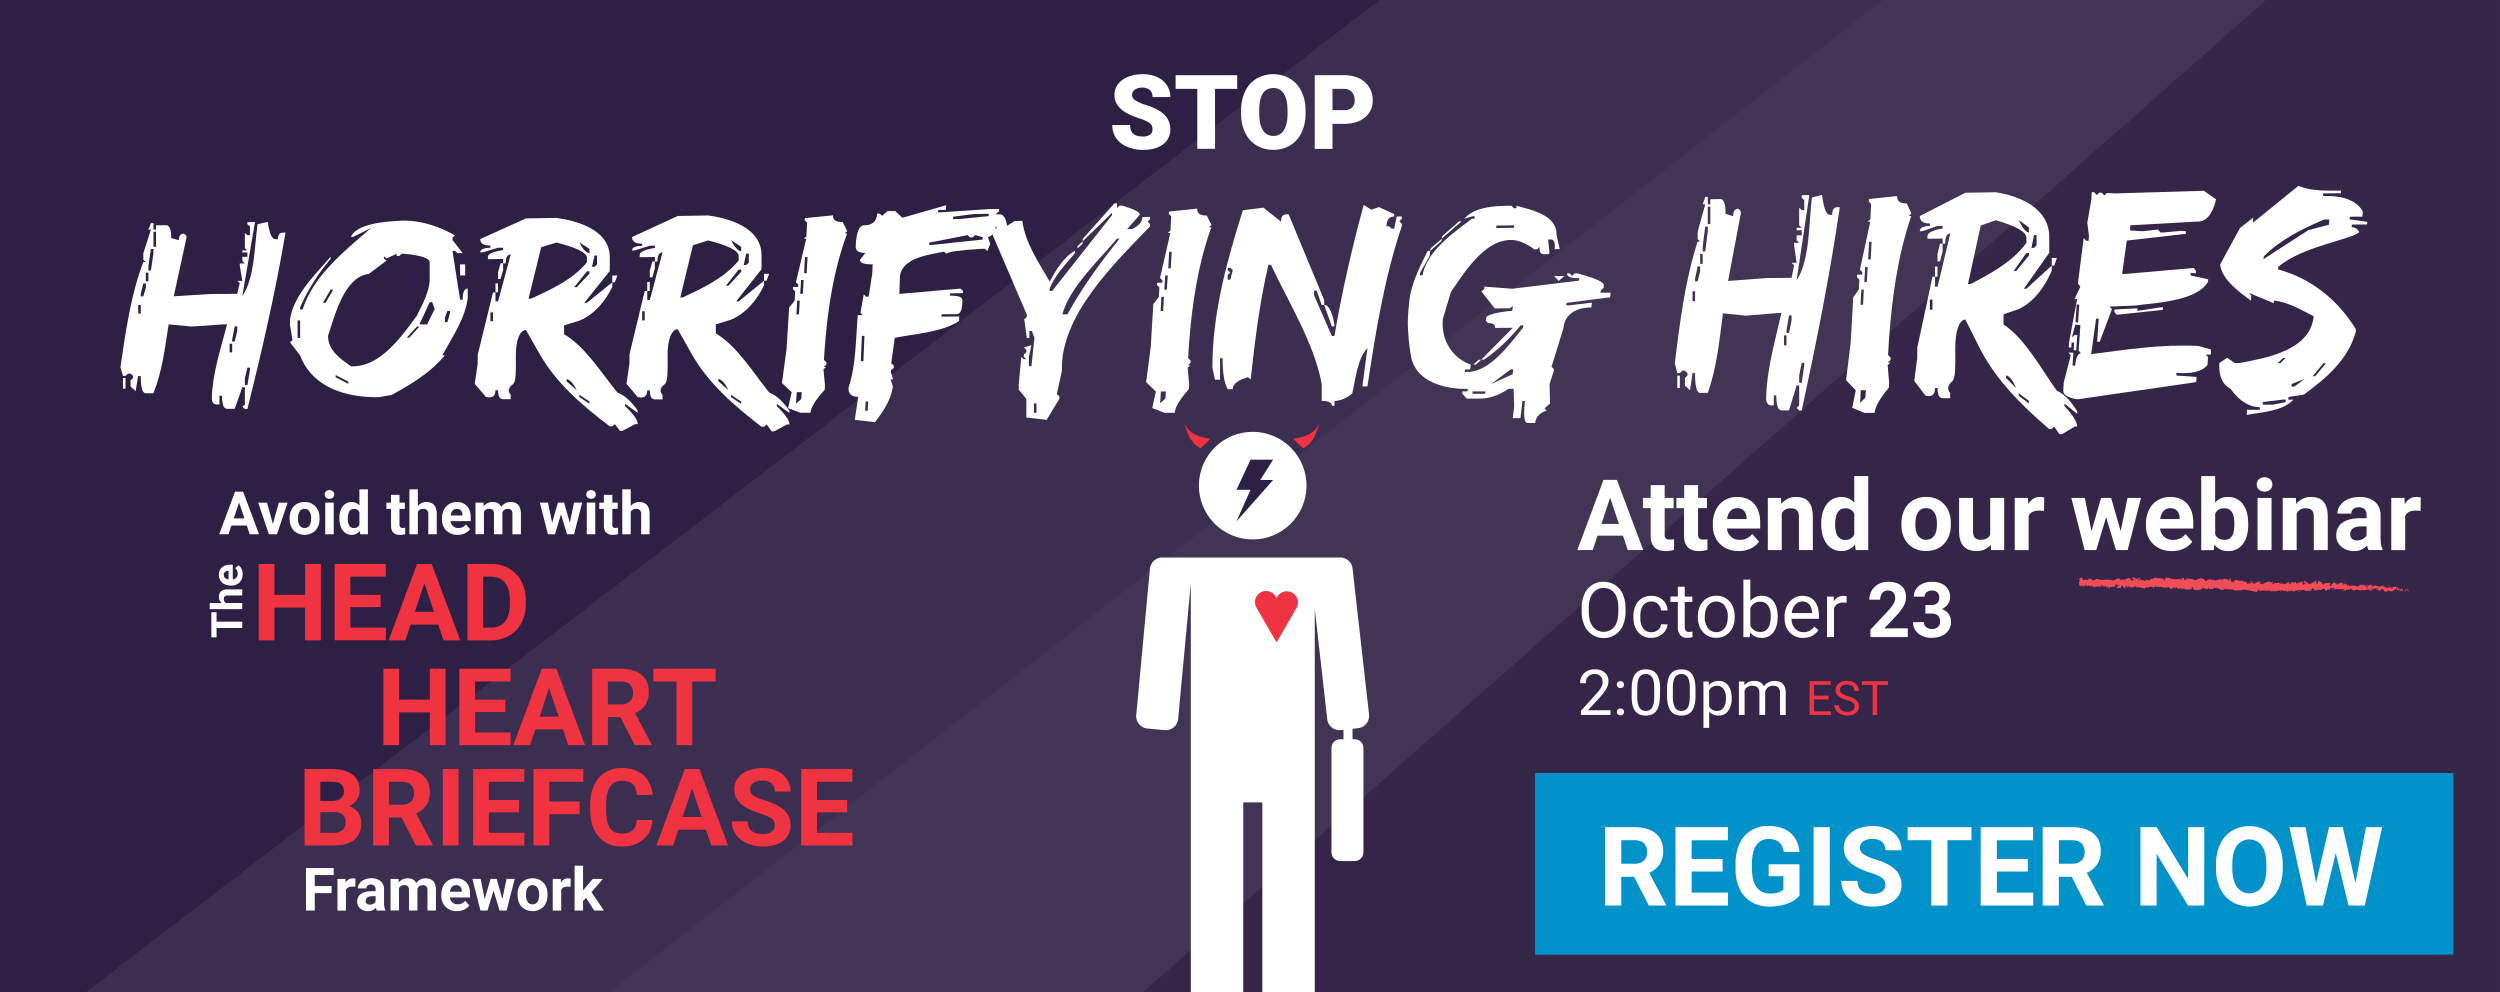 <svg xmlns="http://www.w3.org/2000/svg" viewBox="0 0 1857 737"><defs><style>.cls-1{fill:#2e1f44;}.cls-2,.cls-3,.cls-4{fill:#fff;}.cls-2{opacity:0.03;}.cls-3{opacity:0.07;}.cls-5{fill:#ef3340;}.cls-6{fill:#0092c8;}.cls-7{fill:#f14d58;}</style></defs><title>Webinar HHB_Blog CTA</title><g id="Layer_2" data-name="Layer 2"><g id="Layer_1-2" data-name="Layer 1"><rect class="cls-1" width="1857" height="737"/><polygon class="cls-2" points="1398.64 0 452.71 737 1856.8 737 1856.8 0 1398.64 0"/><polygon class="cls-3" points="1683.17 0 848.93 737 63.76 737 1024.77 0 1683.17 0"/><path class="cls-4" d="M1016.94,530.73l-12.27-108.49a9.21,9.21,0,0,0-10.15-8.09H864.16a9.11,9.11,0,0,0-1.6,0h-.07a9.21,9.21,0,0,0-8.32,8.28L844,531.14a9.21,9.21,0,0,0,8.29,10l12.84,1.2a9.21,9.21,0,0,0,10-8.29l9.41-100.8h0V737h38.95V596h14.17V737h38.95V452.32l9.26,81.92A9.21,9.21,0,0,0,996,542.33l12.81-1.45A9.21,9.21,0,0,0,1016.94,530.73Z"/><circle class="cls-4" cx="930.56" cy="360.79" r="39.97" transform="translate(231.93 1073.55) rotate(-66.77)"/><path class="cls-4" d="M1006.22,549.11h-1.56v-8.66a3.36,3.36,0,1,0-6.72,0v8.66h-2.39a6.56,6.56,0,0,0-6.54,6.54v77.41a6.56,6.56,0,0,0,6.54,6.54h10.67a6.56,6.56,0,0,0,6.54-6.54V555.65A6.56,6.56,0,0,0,1006.22,549.11Z"/><path class="cls-5" d="M964.11,447.48a8.26,8.26,0,0,0-15.9-3.13,8.26,8.26,0,1,0-14.7,7.34h0l7.37,12.76,7.37,12.76,7.37-12.76L963,451.68h0A8.21,8.21,0,0,0,964.11,447.48Z"/><polygon class="cls-1" points="928.89 341.46 918.48 363.8 928.89 363.8 918.48 387.24 945.65 356.56 936.09 356.56 945.65 341.46 928.89 341.46"/><path class="cls-4" d="M183.34,390.35H171.91l-2.17,6.52H162.8l11.78-31.64h6l11.84,31.64h-6.93Zm-9.67-5.28h7.91l-4-11.84Z"/><path class="cls-4" d="M202.72,389.2l4.37-15.84h6.56l-7.93,23.51h-6l-7.93-23.51h6.56Z"/><path class="cls-4" d="M215.11,384.89a13.94,13.94,0,0,1,1.35-6.24,9.87,9.87,0,0,1,3.88-4.24,11.32,11.32,0,0,1,5.88-1.5,10.71,10.71,0,0,1,7.77,2.91,11.69,11.69,0,0,1,3.36,7.91l0,1.61a12.29,12.29,0,0,1-3,8.68,11.71,11.71,0,0,1-16.22,0q-3-3.26-3-8.87Zm6.28.45a8.79,8.79,0,0,0,1.26,5.13,4.53,4.53,0,0,0,7.17,0q1.28-1.75,1.28-5.6a8.7,8.7,0,0,0-1.28-5.09,4.17,4.17,0,0,0-3.61-1.81,4.1,4.1,0,0,0-3.56,1.8Q221.39,381.57,221.39,385.34Z"/><path class="cls-4" d="M241.21,367.27a3.09,3.09,0,0,1,.95-2.33,4.07,4.07,0,0,1,5.14,0,3.32,3.32,0,0,1,0,4.67,4,4,0,0,1-5.11,0A3.09,3.09,0,0,1,241.21,367.27Zm6.67,29.6h-6.3V373.35h6.3Z"/><path class="cls-4" d="M252.08,384.94q0-5.5,2.47-8.76a8,8,0,0,1,6.75-3.26,7.2,7.2,0,0,1,5.67,2.56v-12h6.3v33.38h-5.67l-.3-2.5a7.39,7.39,0,0,1-6,2.93,8,8,0,0,1-6.66-3.27Q252.08,390.76,252.08,384.94Zm6.28.47a9.28,9.28,0,0,0,1.15,5.07,3.75,3.75,0,0,0,3.35,1.76,4.2,4.2,0,0,0,4.11-2.46v-9.29A4.14,4.14,0,0,0,262.9,378Q258.36,378,258.36,385.4Z"/><path class="cls-4" d="M296.74,367.57v5.78h4V378h-4V389.7a2.8,2.8,0,0,0,.5,1.87,2.51,2.51,0,0,0,1.91.57A10,10,0,0,0,301,392v4.76a12.93,12.93,0,0,1-3.8.57q-6.61,0-6.74-6.67V378H287v-4.61h3.43v-5.78Z"/><path class="cls-4" d="M310.38,375.92a7.84,7.84,0,0,1,6.28-3q7.65,0,7.76,8.89v15.06h-6.28V382a4.37,4.37,0,0,0-.87-3,3.73,3.73,0,0,0-2.89-1,4.28,4.28,0,0,0-4,2.13v16.71H304.1V363.49h6.28Z"/><path class="cls-4" d="M340,397.3a11.54,11.54,0,0,1-8.42-3.17,11.28,11.28,0,0,1-3.25-8.45v-.61a14.21,14.21,0,0,1,1.37-6.33,10.05,10.05,0,0,1,3.88-4.3,10.89,10.89,0,0,1,5.73-1.51,9.76,9.76,0,0,1,7.6,3q2.77,3,2.77,8.63v2.56h-15a5.83,5.83,0,0,0,1.84,3.69,5.55,5.55,0,0,0,3.88,1.39,6.78,6.78,0,0,0,5.67-2.63l3.09,3.46a9.43,9.43,0,0,1-3.82,3.12A12.55,12.55,0,0,1,340,397.3ZM339.26,378a3.92,3.92,0,0,0-3,1.27,6.55,6.55,0,0,0-1.49,3.62h8.74v-.5a4.68,4.68,0,0,0-1.13-3.24A4,4,0,0,0,339.26,378Z"/><path class="cls-4" d="M359.11,373.35l.2,2.63a8.26,8.26,0,0,1,6.76-3.06q4.54,0,6.24,3.59a8.07,8.07,0,0,1,7.06-3.59q3.82,0,5.69,2.23t1.87,6.7v15h-6.3v-15a4.48,4.48,0,0,0-.78-2.92,3.47,3.47,0,0,0-2.76-.92,3.92,3.92,0,0,0-3.91,2.69l0,16.15h-6.28v-15a4.42,4.42,0,0,0-.8-3,3.5,3.5,0,0,0-2.74-.91,4.07,4.07,0,0,0-3.87,2.22v16.63h-6.28V373.35Z"/><path class="cls-4" d="M423.28,388.33l3.09-15h6.06l-6,23.51h-5.26l-4.46-14.8-4.46,14.8H407l-6-23.51h6.06l3.06,15,4.3-15H419Z"/><path class="cls-4" d="M435.49,367.27a3.09,3.09,0,0,1,.95-2.33,4.07,4.07,0,0,1,5.14,0,3.32,3.32,0,0,1,0,4.67,4,4,0,0,1-5.11,0A3.09,3.09,0,0,1,435.49,367.27Zm6.67,29.6h-6.3V373.35h6.3Z"/><path class="cls-4" d="M454.85,367.57v5.78h4V378h-4V389.7a2.8,2.8,0,0,0,.5,1.87,2.51,2.51,0,0,0,1.91.57,10,10,0,0,0,1.85-.15v4.76a12.93,12.93,0,0,1-3.8.57q-6.61,0-6.74-6.67V378h-3.43v-4.61h3.43v-5.78Z"/><path class="cls-4" d="M468.5,375.92a7.84,7.84,0,0,1,6.28-3q7.65,0,7.76,8.89v15.06h-6.28V382a4.37,4.37,0,0,0-.87-3,3.73,3.73,0,0,0-2.89-1,4.28,4.28,0,0,0-4,2.13v16.71h-6.28V363.49h6.28Z"/><path class="cls-4" d="M160.86,454.76v7h19.07v4.72H160.86v6.92H157V454.76Z"/><path class="cls-4" d="M164.77,447.93a5.67,5.67,0,0,1-2.17-4.54q0-5.53,6.43-5.61h10.9v4.54H169.16a3.16,3.16,0,0,0-2.16.63,2.7,2.7,0,0,0-.7,2.09,3.09,3.09,0,0,0,1.54,2.89h12.09v4.54H155.78v-4.54Z"/><path class="cls-4" d="M180.24,426.52a8.35,8.35,0,0,1-2.3,6.09,8.16,8.16,0,0,1-6.12,2.35h-.44a10.28,10.28,0,0,1-4.58-1,7.28,7.28,0,0,1-3.11-2.81A7.88,7.88,0,0,1,162.6,427a7.06,7.06,0,0,1,2.2-5.5,9,9,0,0,1,6.24-2h1.86v10.83a4.22,4.22,0,0,0,2.67-1.33,4,4,0,0,0,1-2.81,4.9,4.9,0,0,0-1.9-4.1l2.5-2.23a6.82,6.82,0,0,1,2.26,2.77A9.08,9.08,0,0,1,180.24,426.52Zm-14,.52a2.84,2.84,0,0,0,.92,2.19,4.74,4.74,0,0,0,2.62,1.08V424h-.36a3.39,3.39,0,0,0-2.35.82A2.93,2.93,0,0,0,166.26,427Z"/><path class="cls-4" d="M246.31,663.44H233.79v12.93h-6.52V644.73h20.6V650H233.79v8.17h12.52Z"/><path class="cls-4" d="M263.89,658.75a17,17,0,0,0-2.26-.17q-3.56,0-4.67,2.41v15.39h-6.28V652.86h5.93l.17,2.8a5.82,5.82,0,0,1,5.24-3.24,6.61,6.61,0,0,1,2,.28Z"/><path class="cls-4" d="M279.89,676.37a7,7,0,0,1-.63-2.11,7.6,7.6,0,0,1-5.93,2.54,8.35,8.35,0,0,1-5.73-2,6.43,6.43,0,0,1-2.27-5A6.65,6.65,0,0,1,268.1,664q2.77-2,8-2H279v-1.35a3.87,3.87,0,0,0-.84-2.61,3.29,3.29,0,0,0-2.64-1,3.74,3.74,0,0,0-2.49.76,2.58,2.58,0,0,0-.9,2.09h-6.28a6.31,6.31,0,0,1,1.26-3.78,8.33,8.33,0,0,1,3.56-2.73,13,13,0,0,1,5.17-1,10.27,10.27,0,0,1,6.9,2.18,7.64,7.64,0,0,1,2.55,6.14v10.19a11.24,11.24,0,0,0,.93,5.06v.37ZM274.69,672a5.41,5.41,0,0,0,2.56-.62,4.07,4.07,0,0,0,1.74-1.66v-4h-2.35q-4.72,0-5,3.26l0,.37a2.51,2.51,0,0,0,.83,1.93A3.2,3.2,0,0,0,274.69,672Z"/><path class="cls-4" d="M296,652.86l.2,2.63a8.26,8.26,0,0,1,6.76-3.06q4.54,0,6.24,3.59a8.07,8.07,0,0,1,7.06-3.59q3.82,0,5.69,2.23t1.87,6.7v15h-6.3v-15a4.48,4.48,0,0,0-.78-2.92,3.47,3.47,0,0,0-2.76-.92,3.92,3.92,0,0,0-3.91,2.69l0,16.15h-6.28v-15a4.42,4.42,0,0,0-.8-3,3.5,3.5,0,0,0-2.74-.91,4.07,4.07,0,0,0-3.87,2.22v16.63h-6.28V652.86Z"/><path class="cls-4" d="M339.47,676.8a11.54,11.54,0,0,1-8.42-3.17,11.28,11.28,0,0,1-3.25-8.45v-.61a14.21,14.21,0,0,1,1.37-6.33,10.05,10.05,0,0,1,3.88-4.3,10.89,10.89,0,0,1,5.73-1.51,9.76,9.76,0,0,1,7.6,3q2.77,3,2.77,8.63v2.56h-15a5.83,5.83,0,0,0,1.84,3.69,5.55,5.55,0,0,0,3.88,1.39,6.78,6.78,0,0,0,5.67-2.63l3.09,3.46a9.43,9.43,0,0,1-3.82,3.12A12.55,12.55,0,0,1,339.47,676.8Zm-.72-19.32a3.92,3.92,0,0,0-3,1.27,6.55,6.55,0,0,0-1.49,3.62H343v-.5a4.68,4.68,0,0,0-1.13-3.24A4,4,0,0,0,338.76,657.49Z"/><path class="cls-4" d="M373.16,667.83l3.09-15h6.06l-6,23.51h-5.26l-4.46-14.8-4.46,14.8H356.9l-6-23.51H357l3.06,15,4.3-15h4.54Z"/><path class="cls-4" d="M384.44,664.4a13.94,13.94,0,0,1,1.35-6.24,9.87,9.87,0,0,1,3.88-4.24,11.32,11.32,0,0,1,5.88-1.5,10.71,10.71,0,0,1,7.77,2.91,11.69,11.69,0,0,1,3.36,7.91l0,1.61a12.29,12.29,0,0,1-3,8.68,11.71,11.71,0,0,1-16.22,0q-3-3.26-3-8.87Zm6.28.45A8.79,8.79,0,0,0,392,670a4.53,4.53,0,0,0,7.17,0q1.28-1.75,1.28-5.6a8.7,8.7,0,0,0-1.28-5.09,4.17,4.17,0,0,0-3.61-1.81,4.1,4.1,0,0,0-3.56,1.8Q390.72,661.08,390.72,664.84Z"/><path class="cls-4" d="M423.79,658.75a17,17,0,0,0-2.26-.17q-3.56,0-4.67,2.41v15.39h-6.28V652.86h5.93l.17,2.8a5.82,5.82,0,0,1,5.24-3.24,6.61,6.61,0,0,1,2,.28Z"/><path class="cls-4" d="M435.35,666.94l-2.26,2.26v7.17h-6.28V643h6.28v18.49l1.22-1.57,6-7.06h7.54l-8.5,9.8,9.24,13.71H441.4Z"/><path class="cls-5" d="M238.34,475.64h-11.7V451.31H203.84v24.33h-11.7V418.87h11.7v23h22.81v-23h11.7Z"/><path class="cls-5" d="M282.71,451H260.26v15.21h26.36v9.4H248.56V418.87h38v9.47H260.26v13.53h22.46Z"/><path class="cls-5" d="M325.52,463.94H305l-3.9,11.7H288.68l21.13-56.77h10.84l21.25,56.77H329.46Zm-17.35-9.47h14.19l-7.13-21.25Z"/><path class="cls-5" d="M347.2,475.64V418.87h17.47a26.53,26.53,0,0,1,13.39,3.37,23.52,23.52,0,0,1,9.22,9.59A29.59,29.59,0,0,1,390.59,446v2.61a29.67,29.67,0,0,1-3.26,14.08,23.32,23.32,0,0,1-9.18,9.55,26.73,26.73,0,0,1-13.37,3.43Zm11.7-47.29v37.9h5.65q6.86,0,10.49-4.48t3.7-12.83v-3q0-8.66-3.59-13.12t-10.49-4.46Z"/><path class="cls-5" d="M331,553.49h-11.7V529.16H296.48v24.33h-11.7V496.72h11.7v23h22.81v-23H331Z"/><path class="cls-5" d="M375.36,528.89H352.9v15.21h26.36v9.4H341.2V496.72h38v9.47H352.9v13.53h22.46Z"/><path class="cls-5" d="M418.17,541.79H397.66l-3.9,11.7H381.32l21.13-56.77h10.84l21.25,56.77H422.11Zm-17.35-9.47H415l-7.13-21.25Z"/><path class="cls-5" d="M460.86,532.71h-9.32v20.78h-11.7V496.72h21.09q10.06,0,15.52,4.48t5.46,12.67a17.46,17.46,0,0,1-2.51,9.69,17.15,17.15,0,0,1-7.62,6.18l12.28,23.2v.55H471.5Zm-9.32-9.47H461A9.66,9.66,0,0,0,467.8,521a8,8,0,0,0,2.42-6.18,8.58,8.58,0,0,0-2.28-6.32q-2.28-2.3-7-2.3h-9.4Z"/><path class="cls-5" d="M531.59,506.19H514.2v47.29H502.5V506.19H485.34v-9.47h46.24Z"/><path class="cls-5" d="M226.24,628V571.23h19.88q10.33,0,15.67,4t5.34,11.6a12.83,12.83,0,0,1-2.14,7.35,12.39,12.39,0,0,1-6,4.66,12,12,0,0,1,6.88,4.41,13,13,0,0,1,2.51,8.11q0,8.19-5.22,12.4T248.31,628Zm11.7-33h8.66q8.85-.16,8.85-7.06,0-3.86-2.24-5.56t-7.08-1.7h-8.19Zm0,8.27V618.6h10a9.67,9.67,0,0,0,6.45-2,6.75,6.75,0,0,0,2.32-5.44q0-7.8-8.07-7.92Z"/><path class="cls-5" d="M298.21,607.22h-9.32V628H277.2V571.23h21.09q10.06,0,15.52,4.48t5.46,12.67a17.46,17.46,0,0,1-2.51,9.69,17.15,17.15,0,0,1-7.62,6.18l12.28,23.2V628H308.86Zm-9.32-9.47h9.44a9.66,9.66,0,0,0,6.82-2.24,8,8,0,0,0,2.42-6.18,8.58,8.58,0,0,0-2.28-6.32q-2.28-2.3-7-2.3h-9.4Z"/><path class="cls-5" d="M340.59,628H328.9V571.23h11.7Z"/><path class="cls-5" d="M385.59,603.4H363.13V618.6h26.36V628H351.43V571.23h38v9.47H363.13v13.53h22.46Z"/><path class="cls-5" d="M430.5,604.8H408V628h-11.7V571.23h37v9.47H408v14.66H430.5Z"/><path class="cls-5" d="M484.66,609.09q-.66,9.16-6.76,14.43t-16.08,5.26q-10.92,0-17.17-7.35t-6.26-20.18v-3.47a34,34,0,0,1,2.89-14.43,21.62,21.62,0,0,1,8.25-9.57A23.09,23.09,0,0,1,462,570.45q9.82,0,15.83,5.26t6.94,14.78H473q-.43-5.5-3.06-8T462,580q-5.85,0-8.75,4.19t-3,13v4.29q0,9.2,2.79,13.45t8.79,4.25q5.42,0,8.09-2.48t3.06-7.66Z"/><path class="cls-5" d="M524.39,616.3H503.88L500,628H487.54l21.13-56.77h10.84L540.76,628H528.32ZM507,606.83h14.19l-7.13-21.25Z"/><path class="cls-5" d="M575.5,613.11a6,6,0,0,0-2.34-5.09q-2.34-1.77-8.42-3.74a59.72,59.72,0,0,1-9.63-3.88q-9.67-5.23-9.67-14.08a13.71,13.71,0,0,1,2.59-8.21,16.91,16.91,0,0,1,7.45-5.63,28,28,0,0,1,10.9-2,25.53,25.53,0,0,1,10.84,2.2,17.26,17.26,0,0,1,7.39,6.22,16.28,16.28,0,0,1,2.63,9.12h-11.7a7.66,7.66,0,0,0-2.46-6.06,10.1,10.1,0,0,0-6.9-2.16,10.78,10.78,0,0,0-6.67,1.81,5.72,5.72,0,0,0-2.38,4.78,5.48,5.48,0,0,0,2.79,4.64,31.5,31.5,0,0,0,8.21,3.51q10,3,14.54,7.45A14.83,14.83,0,0,1,587.24,613a13.66,13.66,0,0,1-5.58,11.56q-5.58,4.19-15,4.19a29,29,0,0,1-11.93-2.4,18.88,18.88,0,0,1-8.21-6.57,16.82,16.82,0,0,1-2.83-9.67h11.74q0,9.4,11.23,9.4a10.92,10.92,0,0,0,6.51-1.7A5.52,5.52,0,0,0,575.5,613.11Z"/><path class="cls-5" d="M629.3,603.4H606.85V618.6H633.2V628H595.15V571.23h38v9.47H606.85v13.53H629.3Z"/><rect class="cls-6" x="1140.22" y="574.24" width="682.13" height="134.93"/><path class="cls-4" d="M1213.84,651.31h-9.56v21.31h-12V614.41h21.63q10.32,0,15.91,4.6t5.6,13a17.91,17.91,0,0,1-2.58,9.94,17.58,17.58,0,0,1-7.82,6.34l12.59,23.79v.56h-12.87Zm-9.56-9.72H1214q4.52,0,7-2.3a8.22,8.22,0,0,0,2.48-6.34,8.8,8.8,0,0,0-2.34-6.48q-2.34-2.36-7.18-2.36h-9.64Z"/><path class="cls-4" d="M1279.57,647.39h-23V663h27v9.64h-39V614.41h38.94v9.72h-26.95V638h23Z"/><path class="cls-4" d="M1336.67,665.27a20.82,20.82,0,0,1-9.16,6,38.35,38.35,0,0,1-13.11,2.14,26,26,0,0,1-13.25-3.3,22,22,0,0,1-8.8-9.58,33.69,33.69,0,0,1-3.18-14.75v-4a35.8,35.8,0,0,1,2.94-15.09,21.74,21.74,0,0,1,8.48-9.76,24.42,24.42,0,0,1,13-3.38q10.35,0,16.19,4.94t6.92,14.37H1325q-.8-5-3.54-7.32a11.3,11.3,0,0,0-7.54-2.32,10.64,10.64,0,0,0-9.32,4.6q-3.2,4.6-3.24,13.67v3.72q0,9.16,3.48,13.83t10.2,4.68q6.76,0,9.64-2.88v-10h-10.92V642h22.91Z"/><path class="cls-4" d="M1359.14,672.62h-12V614.41h12Z"/><path class="cls-4" d="M1400.44,657.35a6.16,6.16,0,0,0-2.4-5.22q-2.4-1.82-8.64-3.84a61.11,61.11,0,0,1-9.88-4q-9.92-5.36-9.92-14.43a14.06,14.06,0,0,1,2.66-8.42,17.34,17.34,0,0,1,7.64-5.78,28.75,28.75,0,0,1,11.17-2.08,26.17,26.17,0,0,1,11.12,2.26,17.7,17.7,0,0,1,7.58,6.38,16.69,16.69,0,0,1,2.7,9.36h-12a7.85,7.85,0,0,0-2.52-6.22q-2.52-2.22-7.08-2.22A11.07,11.07,0,0,0,1384,625a5.87,5.87,0,0,0-2.44,4.9,5.62,5.62,0,0,0,2.86,4.76,32.32,32.32,0,0,0,8.42,3.6q10.23,3.08,14.91,7.64a15.2,15.2,0,0,1,4.68,11.35,14,14,0,0,1-5.72,11.86q-5.72,4.3-15.39,4.3a29.71,29.71,0,0,1-12.23-2.46,19.36,19.36,0,0,1-8.42-6.74,17.25,17.25,0,0,1-2.9-9.92h12q0,9.64,11.51,9.64a11.2,11.2,0,0,0,6.68-1.74A5.66,5.66,0,0,0,1400.44,657.35Z"/><path class="cls-4" d="M1464.41,624.12h-17.83v48.5h-12v-48.5H1417v-9.72h47.42Z"/><path class="cls-4" d="M1506.27,647.39h-23V663h27v9.64h-39V614.41h38.94v9.72h-26.95V638h23Z"/><path class="cls-4" d="M1538.86,651.31h-9.56v21.31h-12V614.41h21.63q10.32,0,15.91,4.6t5.6,13a17.91,17.91,0,0,1-2.58,9.94,17.58,17.58,0,0,1-7.82,6.34l12.59,23.79v.56h-12.87Zm-9.56-9.72H1539q4.52,0,7-2.3a8.22,8.22,0,0,0,2.48-6.34,8.8,8.8,0,0,0-2.34-6.48q-2.34-2.36-7.18-2.36h-9.64Z"/><path class="cls-4" d="M1637.29,672.62h-12l-23.35-38.3v38.3h-12V614.41h12l23.39,38.38V614.41h12Z"/><path class="cls-4" d="M1695.59,644.83a35.14,35.14,0,0,1-3,15.07,22.89,22.89,0,0,1-8.7,10,25.7,25.7,0,0,1-25.89,0,23.11,23.11,0,0,1-8.8-9.94,34.13,34.13,0,0,1-3.16-14.85v-2.88a35,35,0,0,1,3.1-15.13,23.08,23.08,0,0,1,8.76-10,25.66,25.66,0,0,1,25.87,0,23.08,23.08,0,0,1,8.76,10,34.87,34.87,0,0,1,3.1,15.09Zm-12.15-2.64q0-9.16-3.28-13.91a11.58,11.58,0,0,0-18.67-.06q-3.28,4.7-3.32,13.77v2.84q0,8.92,3.28,13.83a11.48,11.48,0,0,0,18.71.18q3.24-4.74,3.28-13.81Z"/><path class="cls-4" d="M1749.64,655.83l7.84-41.42h12l-12.91,58.21h-12.08L1735,633.68l-9.48,38.94h-12.08l-12.91-58.21h12l7.88,41.34,9.6-41.34h10.16Z"/><path class="cls-4" d="M1207.44,454.29a25.07,25.07,0,0,1-2,10.39,15.18,15.18,0,0,1-5.67,6.77,15.66,15.66,0,0,1-22.79-6.72,24,24,0,0,1-2.1-10.08v-2.92a24.76,24.76,0,0,1,2-10.32,15,15,0,0,1,14.24-9.23,15.7,15.7,0,0,1,8.58,2.35,15.14,15.14,0,0,1,5.72,6.81,25.19,25.19,0,0,1,2,10.39Zm-5.31-2.61q0-7.2-2.89-11.05a9.54,9.54,0,0,0-8.09-3.85,9.44,9.44,0,0,0-8,3.85q-2.91,3.85-3,10.69v3q0,7,2.93,11a10.28,10.28,0,0,0,16.09.22q2.84-3.77,2.92-10.8Z"/><path class="cls-4" d="M1226.71,469.59a7.41,7.41,0,0,0,4.81-1.67,5.87,5.87,0,0,0,2.28-4.17h4.87a9.33,9.33,0,0,1-1.78,4.92,11.73,11.73,0,0,1-4.38,3.73,12.64,12.64,0,0,1-5.8,1.39,12.39,12.39,0,0,1-9.78-4.1q-3.63-4.1-3.63-11.22v-.86a18.12,18.12,0,0,1,1.61-7.82,12.28,12.28,0,0,1,4.63-5.31,13.15,13.15,0,0,1,7.13-1.89,12.07,12.07,0,0,1,8.41,3,10.84,10.84,0,0,1,3.57,7.87h-4.87a7.09,7.09,0,0,0-2.21-4.8,6.88,6.88,0,0,0-4.91-1.88,7.2,7.2,0,0,0-6.08,2.82q-2.15,2.82-2.16,8.16v1q0,5.2,2.14,8A7.24,7.24,0,0,0,1226.71,469.59Z"/><path class="cls-4" d="M1251.43,435.85v7.29h5.62v4h-5.62V465.8a4.18,4.18,0,0,0,.75,2.71,3.16,3.16,0,0,0,2.56.9,12.52,12.52,0,0,0,2.45-.33v4.15a15,15,0,0,1-3.95.55,6.41,6.41,0,0,1-5.2-2.09,9,9,0,0,1-1.75-5.92V447.12h-5.48v-4h5.48v-7.29Z"/><path class="cls-4" d="M1261.14,457.91a17.78,17.78,0,0,1,1.74-8,13,13,0,0,1,4.84-5.45,13.17,13.17,0,0,1,7.08-1.92,12.69,12.69,0,0,1,9.94,4.25q3.8,4.26,3.8,11.32v.36a17.94,17.94,0,0,1-1.68,7.88,12.79,12.79,0,0,1-4.81,5.44,13.33,13.33,0,0,1-7.19,1.95,12.66,12.66,0,0,1-9.91-4.26q-3.8-4.26-3.8-11.26Zm5.17.61a12.87,12.87,0,0,0,2.32,8,7.87,7.87,0,0,0,12.45,0q2.31-3.07,2.31-8.61a12.85,12.85,0,0,0-2.35-8,7.47,7.47,0,0,0-6.24-3.07,7.39,7.39,0,0,0-6.15,3Q1266.32,452.87,1266.32,458.52Z"/><path class="cls-4" d="M1320.46,458.52q0,6.9-3.17,11.08a10.13,10.13,0,0,1-8.51,4.19,10.49,10.49,0,0,1-8.82-4l-.25,3.48H1295V430.51h5.15v15.94a10.43,10.43,0,0,1,8.59-3.87,10.19,10.19,0,0,1,8.61,4.14q3.13,4.14,3.13,11.35Zm-5.14-.58q0-5.26-2-8.12a6.72,6.72,0,0,0-5.84-2.86,7.55,7.55,0,0,0-7.31,4.73v13a7.76,7.76,0,0,0,7.37,4.73,6.68,6.68,0,0,0,5.76-2.86Q1315.32,463.69,1315.32,457.94Z"/><path class="cls-4" d="M1339.43,473.79a13.15,13.15,0,0,1-10-4q-3.84-4-3.84-10.75v-.95a18.05,18.05,0,0,1,1.71-8,13.34,13.34,0,0,1,4.78-5.51,12,12,0,0,1,6.66-2q5.87,0,9.12,3.87t3.25,11.07v2.14h-20.39a10.7,10.7,0,0,0,2.6,7.19,8.17,8.17,0,0,0,6.33,2.74,9,9,0,0,0,4.62-1.11,11.59,11.59,0,0,0,3.31-2.95l3.14,2.45Q1347,473.79,1339.43,473.79Zm-.64-27a6.86,6.86,0,0,0-5.23,2.27,11,11,0,0,0-2.61,6.35H1346V455a9.8,9.8,0,0,0-2.11-6.08A6.46,6.46,0,0,0,1338.79,446.81Z"/><path class="cls-4" d="M1371.67,447.76a15.42,15.42,0,0,0-2.53-.2q-5.06,0-6.87,4.31v21.36h-5.15V443.14h5l.08,3.48a8,8,0,0,1,7.18-4,5.27,5.27,0,0,1,2.28.39Z"/><path class="cls-4" d="M1417.11,473.23h-27.76v-5.51l13.1-14a32.28,32.28,0,0,0,4-5.14,8.26,8.26,0,0,0,1.29-4.17,6.18,6.18,0,0,0-1.36-4.24,4.92,4.92,0,0,0-3.89-1.54,5.31,5.31,0,0,0-4.3,1.88,7.44,7.44,0,0,0-1.57,4.94h-8.07a13.27,13.27,0,0,1,1.77-6.76,12.45,12.45,0,0,1,5-4.8,15.18,15.18,0,0,1,7.31-1.74q6.26,0,9.72,3t3.46,8.48a13.62,13.62,0,0,1-1.56,6.12,34.08,34.08,0,0,1-5.34,7.26l-9.21,9.71h17.41Z"/><path class="cls-4" d="M1430.21,449.43h4.28a6,6,0,0,0,4.53-1.53,5.6,5.6,0,0,0,1.47-4.06A5,5,0,0,0,1439,440a5.66,5.66,0,0,0-4-1.36,5.93,5.93,0,0,0-3.87,1.27,4,4,0,0,0-1.56,3.3h-8a9.88,9.88,0,0,1,1.71-5.69,11.39,11.39,0,0,1,4.78-3.94,16,16,0,0,1,6.77-1.42q6.42,0,10.07,3.07a10.49,10.49,0,0,1,3.64,8.47,8.52,8.52,0,0,1-1.7,5.12,11,11,0,0,1-4.45,3.59,10.06,10.06,0,0,1,5.1,3.67,10,10,0,0,1,1.68,5.78,10.66,10.66,0,0,1-3.93,8.65q-3.94,3.25-10.42,3.25a15,15,0,0,1-9.92-3.2,10.44,10.44,0,0,1-3.85-8.45h8a4.66,4.66,0,0,0,1.71,3.73,7.14,7.14,0,0,0,8.71-.07,5.23,5.23,0,0,0,1.63-4q0-6.06-6.67-6.06h-4.26Z"/><path class="cls-4" d="M1196.22,531.07h-21.89V528l11.56-12.85a27.5,27.5,0,0,0,3.54-4.74,7.91,7.91,0,0,0,1-3.77,6,6,0,0,0-1.58-4.29,5.53,5.53,0,0,0-4.22-1.67,6.55,6.55,0,0,0-4.92,1.8,6.88,6.88,0,0,0-1.76,5h-4.24a9.85,9.85,0,0,1,3-7.46,11,11,0,0,1,8-2.84,10.58,10.58,0,0,1,7.36,2.44,8.33,8.33,0,0,1,2.71,6.5q0,4.93-6.29,11.75l-8.95,9.7h16.77Z"/><path class="cls-4" d="M1201,528.84a2.66,2.66,0,0,1,.65-1.83,2.49,2.49,0,0,1,2-.73,2.57,2.57,0,0,1,2,.73,2.6,2.6,0,0,1,.68,1.83,2.46,2.46,0,0,1-.68,1.77,2.61,2.61,0,0,1-2,.71,2.36,2.36,0,0,1-2.62-2.48Zm0-20.26a2.66,2.66,0,0,1,.65-1.83,2.49,2.49,0,0,1,2-.73,2.57,2.57,0,0,1,2,.73,2.61,2.61,0,0,1,.68,1.83,2.46,2.46,0,0,1-.68,1.77,2.61,2.61,0,0,1-2,.71,2.36,2.36,0,0,1-2.62-2.48Z"/><path class="cls-4" d="M1233,516.82q0,7.46-2.55,11.08t-8,3.63q-5.35,0-7.92-3.54T1212,517.39v-5.67q0-7.37,2.55-10.94t8-3.58q5.39,0,7.94,3.45t2.62,10.66Zm-4.24-5.8q0-5.39-1.52-7.86a5.21,5.21,0,0,0-4.79-2.47,5.14,5.14,0,0,0-4.75,2.45q-1.49,2.46-1.54,7.55v6.79q0,5.41,1.57,8a5.2,5.2,0,0,0,4.76,2.58,5.13,5.13,0,0,0,4.67-2.43q1.53-2.43,1.6-7.66Z"/><path class="cls-4" d="M1259.42,516.82q0,7.46-2.55,11.08t-8,3.63q-5.35,0-7.92-3.54t-2.66-10.59v-5.67q0-7.37,2.55-10.94t8-3.58q5.39,0,7.94,3.45t2.62,10.66Zm-4.24-5.8q0-5.39-1.51-7.86a5.21,5.21,0,0,0-4.79-2.47,5.14,5.14,0,0,0-4.75,2.45q-1.49,2.46-1.54,7.55v6.79q0,5.41,1.57,8a5.2,5.2,0,0,0,4.76,2.58,5.13,5.13,0,0,0,4.67-2.43q1.53-2.43,1.59-7.66Z"/><path class="cls-4" d="M1286.27,518.93a14.86,14.86,0,0,1-2.59,9.13,8.31,8.31,0,0,1-7,3.46,9.1,9.1,0,0,1-7.11-2.87v12h-4.24V506.24h3.88l.21,2.75a8.75,8.75,0,0,1,7.2-3.21,8.46,8.46,0,0,1,7.08,3.37q2.6,3.37,2.6,9.38Zm-4.24-.48a11,11,0,0,0-1.79-6.63,5.76,5.76,0,0,0-4.91-2.43,6.24,6.24,0,0,0-5.78,3.42v11.86a6.25,6.25,0,0,0,5.83,3.4,5.74,5.74,0,0,0,4.85-2.42Q1282,523.22,1282,518.45Z"/><path class="cls-4" d="M1295.65,506.24l.11,2.75a9.17,9.17,0,0,1,7.37-3.21q5.21,0,7.09,4a9.4,9.4,0,0,1,3.22-2.89,9.52,9.52,0,0,1,4.69-1.1q8.17,0,8.3,8.65v16.63h-4.24V514.69a5.7,5.7,0,0,0-1.22-4q-1.22-1.32-4.08-1.32a5.63,5.63,0,0,0-3.92,1.41,5.72,5.72,0,0,0-1.81,3.8v16.47h-4.27V514.8q0-5.41-5.3-5.41a5.68,5.68,0,0,0-5.71,3.56v18.13h-4.24V506.24Z"/><path class="cls-5" d="M1358.31,519.5h-10.85v8.87h12.6v2.7h-15.9V506h15.73v2.7h-12.43v8.06h10.85Z"/><path class="cls-5" d="M1371.55,519.91a15.52,15.52,0,0,1-6.18-3,5.73,5.73,0,0,1-1.93-4.39,6.05,6.05,0,0,1,2.36-4.89,9.39,9.39,0,0,1,6.14-1.93,10.26,10.26,0,0,1,4.6,1,7.56,7.56,0,0,1,3.13,2.75,7,7,0,0,1,1.11,3.83h-3.32a4.58,4.58,0,0,0-1.44-3.58,5.87,5.87,0,0,0-4.07-1.3,6,6,0,0,0-3.81,1.08,3.59,3.59,0,0,0-1.37,3,3.23,3.23,0,0,0,1.3,2.59,12.72,12.72,0,0,0,4.42,1.94,20.51,20.51,0,0,1,4.88,1.94,7.4,7.4,0,0,1,2.61,2.47,6.29,6.29,0,0,1,.85,3.32,5.85,5.85,0,0,1-2.37,4.87,10.12,10.12,0,0,1-6.34,1.83,11.76,11.76,0,0,1-4.81-1,8.1,8.1,0,0,1-3.45-2.71,6.61,6.61,0,0,1-1.21-3.9H1366a4.31,4.31,0,0,0,1.68,3.58,7.05,7.05,0,0,0,4.48,1.32,6.48,6.48,0,0,0,4-1.07,3.46,3.46,0,0,0,1.39-2.9,3.4,3.4,0,0,0-1.29-2.84A14.88,14.88,0,0,0,1371.55,519.91Z"/><path class="cls-5" d="M1402.35,508.74h-8v22.33H1391V508.74h-8V506h19.35Z"/><path class="cls-4" d="M1205.5,397.87h-18.84l-3.58,10.74h-11.42l19.41-52.14h10l19.52,52.14h-11.42Zm-15.94-8.7h13L1196,369.65Z"/><path class="cls-4" d="M1236.52,360.34v9.53h6.63v7.59h-6.63v19.34a4.61,4.61,0,0,0,.82,3.08q.82.93,3.15.93a16.52,16.52,0,0,0,3-.25v7.84a21.33,21.33,0,0,1-6.27.93q-10.89,0-11.1-11V377.46h-5.66v-7.59h5.66v-9.53Z"/><path class="cls-4" d="M1261.3,360.34v9.53h6.63v7.59h-6.63v19.34a4.61,4.61,0,0,0,.82,3.08q.82.93,3.15.93a16.52,16.52,0,0,0,3-.25v7.84a21.33,21.33,0,0,1-6.27.93q-10.89,0-11.1-11V377.46h-5.66v-7.59H1251v-9.53Z"/><path class="cls-4" d="M1291.53,409.33q-8.52,0-13.88-5.23t-5.35-13.93v-1a23.41,23.41,0,0,1,2.26-10.44,16.56,16.56,0,0,1,6.39-7.09,17.94,17.94,0,0,1,9.44-2.49q8,0,12.52,5t4.57,14.22v4.23h-24.68a9.62,9.62,0,0,0,3,6.09,9.15,9.15,0,0,0,6.39,2.29,11.17,11.17,0,0,0,9.35-4.33l5.08,5.69a15.53,15.53,0,0,1-6.3,5.14A20.68,20.68,0,0,1,1291.53,409.33Zm-1.18-31.84a6.46,6.46,0,0,0-5,2.09,10.79,10.79,0,0,0-2.45,6h14.4v-.83a7.71,7.71,0,0,0-1.86-5.34A6.68,6.68,0,0,0,1290.34,377.49Z"/><path class="cls-4" d="M1322.86,369.86l.32,4.48a13.53,13.53,0,0,1,11.14-5.19q6.16,0,9.17,3.62t3.08,10.82v25h-10.35V383.83q0-3.29-1.43-4.78t-4.76-1.49a7.12,7.12,0,0,0-6.55,3.72v27.33h-10.35V369.86Z"/><path class="cls-4" d="M1352.8,389q0-9.06,4.07-14.43a13.19,13.19,0,0,1,11.12-5.37,11.87,11.87,0,0,1,9.35,4.23V353.6h10.39v55h-9.35l-.5-4.12a12.18,12.18,0,0,1-10,4.83,13.15,13.15,0,0,1-11-5.39Q1352.8,398.55,1352.8,389Zm10.35.77q0,5.45,1.9,8.36a6.18,6.18,0,0,0,5.52,2.91,6.93,6.93,0,0,0,6.77-4.05V381.62a6.83,6.83,0,0,0-6.7-4.05Q1363.15,377.56,1363.15,389.72Z"/><path class="cls-4" d="M1412.39,388.88a23,23,0,0,1,2.22-10.28,16.26,16.26,0,0,1,6.39-7,18.65,18.65,0,0,1,9.69-2.47q7.84,0,12.8,4.8t5.53,13l.07,2.65q0,8.92-5,14.31t-13.36,5.39q-8.38,0-13.38-5.37t-5-14.61Zm10.35.74q0,5.52,2.08,8.45a7.46,7.46,0,0,0,11.82,0q2.11-2.89,2.11-9.24,0-5.42-2.11-8.39a6.87,6.87,0,0,0-5.95-3,6.75,6.75,0,0,0-5.87,3Q1422.75,383.41,1422.75,389.61Z"/><path class="cls-4" d="M1478.68,404.67q-3.83,4.66-10.6,4.66-6.23,0-9.51-3.58t-3.35-10.49V369.86h10.35v25.06q0,6.06,5.52,6.06,5.26,0,7.23-3.66V369.86h10.39v38.75H1479Z"/><path class="cls-4" d="M1518.3,379.57a28.07,28.07,0,0,0-3.72-.29q-5.87,0-7.7,4v25.36h-10.35V369.86h9.78l.29,4.62q3.12-5.34,8.63-5.34a10.84,10.84,0,0,1,3.22.47Z"/><path class="cls-4" d="M1575.24,394.54l5.08-24.68h10l-9.88,38.75h-8.67l-7.34-24.39-7.34,24.39h-8.63l-9.88-38.75h10l5,24.64,7.09-24.64h7.49Z"/><path class="cls-4" d="M1613.27,409.33q-8.52,0-13.88-5.23T1594,390.17v-1a23.41,23.41,0,0,1,2.26-10.44,16.56,16.56,0,0,1,6.39-7.09,17.94,17.94,0,0,1,9.44-2.49q8,0,12.52,5t4.57,14.22v4.23h-24.68a9.62,9.62,0,0,0,3,6.09A9.15,9.15,0,0,0,1614,401a11.17,11.17,0,0,0,9.35-4.33l5.08,5.69a15.53,15.53,0,0,1-6.3,5.14A20.68,20.68,0,0,1,1613.27,409.33Zm-1.18-31.84a6.46,6.46,0,0,0-5,2.09,10.79,10.79,0,0,0-2.45,6H1619v-.83a7.71,7.71,0,0,0-1.86-5.34A6.68,6.68,0,0,0,1612.09,377.49Z"/><path class="cls-4" d="M1670,389.6q0,9.31-4,14.52a13.17,13.17,0,0,1-11.1,5.21,12.1,12.1,0,0,1-10.06-4.83l-.46,4.12h-9.31v-55h10.35v19.73a11.79,11.79,0,0,1,9.42-4.19,13.28,13.28,0,0,1,11.12,5.21q4,5.21,4,14.67Zm-10.35-.75q0-5.87-1.86-8.58a6.3,6.3,0,0,0-5.55-2.7q-4.94,0-6.8,4V396.9q1.9,4.08,6.88,4.08t6.59-4.94A25.51,25.51,0,0,0,1659.65,388.84Z"/><path class="cls-4" d="M1676.3,359.83a5.1,5.1,0,0,1,1.56-3.83,6.71,6.71,0,0,1,8.47,0,5.47,5.47,0,0,1,0,7.7,6.64,6.64,0,0,1-8.42,0A5.08,5.08,0,0,1,1676.3,359.83Zm11,48.78h-10.39V369.86h10.39Z"/><path class="cls-4" d="M1705.35,369.86l.32,4.48a13.53,13.53,0,0,1,11.14-5.19q6.16,0,9.17,3.62t3.08,10.82v25H1718.7V383.83q0-3.29-1.43-4.78t-4.76-1.49a7.12,7.12,0,0,0-6.55,3.72v27.33h-10.35V369.86Z"/><path class="cls-4" d="M1759.35,408.61a11.49,11.49,0,0,1-1-3.47,12.52,12.52,0,0,1-9.78,4.19,13.76,13.76,0,0,1-9.44-3.29,10.6,10.6,0,0,1-3.74-8.31,11,11,0,0,1,4.57-9.46q4.57-3.29,13.2-3.33h4.76v-2.22a6.39,6.39,0,0,0-1.38-4.3,5.43,5.43,0,0,0-4.35-1.61,6.17,6.17,0,0,0-4.1,1.25,4.26,4.26,0,0,0-1.49,3.44h-10.35a10.4,10.4,0,0,1,2.08-6.23,13.73,13.73,0,0,1,5.87-4.5,21.41,21.41,0,0,1,8.52-1.63q7.16,0,11.37,3.6t4.21,10.12v16.8q0,5.52,1.54,8.34v.61Zm-8.56-7.2a8.92,8.92,0,0,0,4.23-1,6.71,6.71,0,0,0,2.87-2.74V391H1754q-7.77,0-8.27,5.37l0,.61a4.14,4.14,0,0,0,1.36,3.19A5.28,5.28,0,0,0,1750.79,401.41Z"/><path class="cls-4" d="M1798,379.57a28.07,28.07,0,0,0-3.72-.29q-5.87,0-7.7,4v25.36h-10.35V369.86H1786l.29,4.62q3.12-5.34,8.63-5.34a10.84,10.84,0,0,1,3.22.47Z"/><path class="cls-4" d="M856.06,96a5.42,5.42,0,0,0-2-4.51,25.48,25.48,0,0,0-7.19-3.34,68.83,68.83,0,0,1-8.42-3.34q-10.63-5.22-10.63-14.35a12.87,12.87,0,0,1,2.65-8,17.13,17.13,0,0,1,7.5-5.41,29.17,29.17,0,0,1,10.9-1.94,25.52,25.52,0,0,1,10.58,2.1,16.75,16.75,0,0,1,7.27,6,15.65,15.65,0,0,1,2.59,8.89H856.1a6.61,6.61,0,0,0-2-5.18,8,8,0,0,0-5.54-1.84,9,9,0,0,0-5.58,1.56,4.59,4.59,0,0,0,.21,7.78,28.4,28.4,0,0,0,7.93,3.53,48.68,48.68,0,0,1,9.32,3.93q8.87,5.11,8.87,14.09a13.36,13.36,0,0,1-5.41,11.27q-5.41,4.1-14.84,4.09a29.42,29.42,0,0,1-12-2.39,18.14,18.14,0,0,1-8.12-6.54,17,17,0,0,1-2.72-9.56h13.23q0,4.4,2.27,6.48t7.38,2.09a8.49,8.49,0,0,0,5.17-1.41A4.65,4.65,0,0,0,856.06,96Z"/><path class="cls-4" d="M919,66H902.53v44.52H889.35V66H873.23V55.85H919Z"/><path class="cls-4" d="M969.79,84.32a32.26,32.26,0,0,1-3,14.16,21.94,21.94,0,0,1-8.44,9.49,23.49,23.49,0,0,1-12.46,3.32,23.82,23.82,0,0,1-12.4-3.21,21.9,21.9,0,0,1-8.43-9.19,31.32,31.32,0,0,1-3.17-13.71V82.11a32.4,32.4,0,0,1,2.95-14.18,21.89,21.89,0,0,1,8.45-9.49,25,25,0,0,1,24.93,0,22.29,22.29,0,0,1,8.47,9.41,31.48,31.48,0,0,1,3.06,14ZM956.37,82q0-8.15-2.72-12.38a8.74,8.74,0,0,0-7.8-4.23q-9.92,0-10.48,14.88l0,4q0,8,2.67,12.36a8.72,8.72,0,0,0,7.93,4.32,8.62,8.62,0,0,0,7.7-4.25q2.7-4.25,2.74-12.21Z"/><path class="cls-4" d="M989.77,92v18.56H976.59V55.85h21.83a25.44,25.44,0,0,1,11.1,2.31,17.43,17.43,0,0,1,7.48,6.58,18,18,0,0,1,2.65,9.67,15.83,15.83,0,0,1-5.73,12.79Q1008.18,92,998.19,92Zm0-10.18h8.64a8.15,8.15,0,0,0,5.84-1.92,7.12,7.12,0,0,0,2-5.41,8.8,8.8,0,0,0-2.07-6.12A7.32,7.32,0,0,0,998.56,66h-8.79Z"/><path class="cls-4" d="M112.1,165.76l1.89,0v4.8l1.89,0v-3.2l7.54-.08q3.77,0,3.77,9.57l5.66,1.55q0-4.81,3.77-4.85l1.89,1.59v1.6q-4.71,21.67-9.43,43.34l28.29-1.71,18.86-.08,1.89-8.07-1.89-1.6,3.77,0-1.89-11.28v-1.61l3.77,0L180,194v-3.23l3.77,0v-3.23l-3.77,0V186l3.77,0-1.89-1.6V173.05l1.89,1.59,1.89,0v-6.46l-1.89-1.59V165l5.66-.07q-4.71,27.47-9.43,54.95c9.29-13.43,9-37.74,11.32-53.35l7.54-1.71q1.89,12.91,5.66,12.88l1.89,0q0-4.85,3.77-4.9l1.89,0c-7.42,44.08-17.47,87.66-28.29,131h-1.89L180,302.1l1.89-1.6V287.59H180l-5.66,16.09-5.66,0q-3.77,0-3.77-9.68H163v6.44h-1.89c-2.52,0-3.85-1.71-3.77-4.85.43-18,6.76-37,11.32-54.69H166.8l-24.52,1.64-17-1.59c-2.66,17-4.78,35-11.32,51.17l-5.66,0q-3.77,0-3.77-12.8h-1.89l-1.89,11.16L97,287.15v-4.79l1.89-1.59v-1.6L97,277.58H95.12l-1.89,1.59H91.35l-1.89-6.38c3.87-26.21,7.51-53.28,17-78.19h1.89L106.44,193v-4.79l5.66-17.62-1.89,0Zm-20.75,115h1.89c0,3.19,0,4.78,0,8H91.35C91.35,285.52,91.35,283.92,91.35,280.74Zm11.32-54.22v6.39h1.89c0-2.55,0-3.83,0-6.39Zm3.77-16-1.89,8v1.6h1.89l1.89-6.4v-3.19Zm1.89-8v6.39h1.89v-6.39Zm3.77-17.6-1.89,12.8v3.2h1.89l1.89-12.8c0-1.28,0-1.92,0-3.2ZM114,172.13v11.19l1.89,0c0-4.48,0-6.72,0-11.19Zm56.58,83.19v6.44h1.89v-6.45Zm3.77-12.89-1.89,9.67v1.61h1.89l1.89-8.06v-3.22Zm9.43,30.65-1.89,8.06V286h1.89l1.89-11.29v-1.61Z"/><path class="cls-4" d="M296.5,164c13.8-.91,28.95,3.57,41.5,10.94l-1.89,1.67v1.65l7.54,9.79-3.77,0L338,186.46l-1.89,0,5.66,36.17h1.89q0-8.24,3.77-8.27V221c-1.51,15-11.79,30-18.86,42.89h1.89c-10.57,12.93-25.2,21.58-39.61,29.5l-9.43,1.6h-1.89c-23.07.12-47.81-7.59-56.59-31l-7.54-9.73,1.89-1.62-1.89-11.34V238c1.93-18,19.19-34.54,30.18-47.27v1.63a147,147,0,0,0-22.63,35.89v1.62h1.89c7.72-25.1,32-44.21,50.93-60.66l-13.2,6.69-1.89,0C265.17,165.64,288.24,164.54,296.5,164Zm-75.45,74v13h1.89V238Zm24.52-22.85-5.66,9.79h1.89l5.66-9.79Zm41.5-23.18-1.89-1.62v1.64l1.89,1.62-13.2,9.93c-18.3,1.93-25.5,32.1-30.18,45.78-.21,11,9.32,17.2,17,22.78h1.89c20.84-.43,36.28-23.07,47.15-37.71,3.86-8.05,9-17.08,9.43-26.32V194.88q0-4.54-18.86-6.37l-1.89,0-1.89,1.66-1.89,0v-1.64Zm-37.72,86.63v1.63l9.43,4.91v-1.63Zm60.36-36-7.54,8.22H304l7.54-8.22Zm9.43-18.1-7.54,16.45,5.66,0,5.66-11.53L321,224.43Zm13.2,6.5-1.89,4.94v3.29h1.89l1.89-6.59v-1.65Zm9.43-34.64,3.77,0v8.24l-3.77,0Z"/><path class="cls-4" d="M390.7,162.23l22.63-.35c16,2.18,39.83,9.14,39.61,29.44v10q-9.42,11.78-18.86,23.54H436c7.54-6.06,11.32-9.1,18.86-15.19V213c-5.21,10.72-13.32,20.52-24.52,25.22L419,241.64v6.65c15.67,9,28.43,29.69,39.61,43.28q7.54,2.75,15.09,13.41v1.67l-9.43-6.71v1.67q9.43,8.87,9.43,13.42H471.8l-9.43,5h-1.89l-3.77-5-1.89,1.66h-1.89c-20.33-15.46-40.26-32.27-52.81-55l-9.43-16.55c-4.44,0-7.73,7.43-7.54,19.91.15,10.41.18,17.76-1.89,20.16q-5.55,4-1.89,8v3.31h-5.66q-3.77,0-3.77-6.62h-1.89q0,6.61-7.1,4.94l-8.32-9.72,2.22-15v-6.6q5.67-23.14,11.32-46.29l1.89,0v6.61h1.89q4.72-17.41,9.43-34.83-3.77,0-3.77,6.66l-1.89,0v-3.31l-11.32.13v-1.65q0-3.3,11.32-5.09V184l-3.77,0-11.32,3.44-1.89,0q0-3.3,7.54-3.39v-1.65q-7.55.09-7.54-4.86Q373.73,169.95,390.7,162.23ZM364.29,232v6.61h1.89V232Zm3.77-21.51,1.89,0v6.61l-1.89,0Zm3.77-14.92,1.89,0v5l-1.89,6.63-1.89,0v-5Zm20.75,26.3h1.89c14.74-6.81,30.89-14.14,41.5-27v-3.33q0-5.69-22.63-11.37L402,183.64Q397.3,202.77,392.58,221.89Zm28.29,59.68v1.66l7.54,6.66Q424.76,282.35,420.87,281.57Zm15.09-80-9.43,11.76,1.89,0,9.43-10.09v-1.67Zm-5.66-21.6q3.77,7.5,7.54,8.24v-3.34Zm0,113.28v1.67l7.54,5v-1.67ZM441.62,189.8l-1.89,8.36,1.89,0,1.89-1.69v-6.67Zm13.2,14.87,3.77,0-1.89,5-1.89,0Z"/><path class="cls-4" d="M503.42,160.42l22.63-.38c16.25,2.22,39.84,9.38,39.61,29.82V200q-9.42,12-18.86,23.9l1.89,0c7.54-6.16,11.32-9.24,18.86-15.43v3.39c-5.18,10.82-13.26,20.8-24.52,25.61l-11.32,3.46v6.75c15.72,9.11,28.45,30.1,39.61,43.85q7.54,2.78,15.09,13.58v1.7L577,300v1.7q9.43,9,9.43,13.6h-1.89l-9.43,5.07h-1.89l-3.77-5.1L567.55,317h-1.89c-20.39-15.7-40.31-32.76-52.81-55.69l-9.43-16.78c-4.44,0-7.73,7.54-7.54,20.2.15,10.57.18,18-1.89,20.46q-5.55,4.06-1.89,8.1v3.36h-5.66q-3.77,0-3.77-6.71h-1.89q0,6.71-7.1,5l-8.32-9.85,2.22-15.26v-6.7q5.67-23.49,11.32-47l1.89,0v6.71l1.89,0q4.72-17.67,9.43-35.34-3.77,0-3.77,6.76l-1.89,0v-3.36l-11.32.14v-1.68q0-3.35,11.32-5.18v-1.68l-3.77.05-11.32,3.5-1.89,0q0-3.35,7.54-3.45V181q-7.55.11-7.54-4.92Q486.46,168.27,503.42,160.42ZM477,231.25V238h1.89v-6.71Zm3.77-21.82,1.89,0v6.71l-1.89,0Zm3.77-15.14,1.89,0v5L484.56,206l-1.89,0v-5Zm20.75,26.65,1.89,0c14.77-6.95,30.94-14.43,41.5-27.45v-3.38q0-5.77-22.63-11.5l-11.32,3.53Q510,201.53,505.31,220.94Zm28.29,60.5v1.69l7.54,6.75Q537.48,282.22,533.6,281.44Zm15.09-81.2-9.43,11.94,1.89,0,9.43-10.25v-1.69ZM543,178.34q3.77,7.6,7.54,8.35V183.3Zm0,114.91v1.69l7.54,5.07v-1.69Zm11.32-104.92-1.89,8.49,1.89,0,1.89-1.72V188.3Zm13.2,15.07,3.77,0-1.89,5.11-1.89,0Z"/><path class="cls-4" d="M618.81,159.93q-.44,5.13,7.1,5l3.44,6.77-2,1.74,1.89,0c-10,27-14.3,55.22-16.53,83.79L612,267.43l1.89,1.7-.11,1.71-2,1.71h1.89l-2,1.71,1.11,11.93-.22,3.41q-10.1,11-10.54,17h-7.54l-9.1-3.4,2.66-11.89-7.21-6.78,3.44-25.49,1.89-30.59,4.11-5.14.44-6.8L589,214.84l.11-1.7,3.77,0,.11-1.7-1.78-1.68,7.66-32.42-1.89,0,2-1.73.55-10.22-1.78-1.67.11-1.7Zm-27,131.39-.56,8.5,3.88-3.4.44-5.1Zm.33-68-.55,10.21,1.89,0,.56-10.21ZM595.07,208l-.67,10.21,1.89,0,.67-10.21Zm2.88-17-.67,11.92,1.89,0,.67-11.92Z"/><path class="cls-4" d="M702.8,152.43l-.22,3.45-5.66.11-.11,1.72,1.89,0,35.95-2.39,7.54-.14-.11,1.73-3.88,3.54,1.78,1.7-.11,3.46q-.33,9-6.1,10.49l1.78,5.16-2.22,5.23-1.78-1.7-1.89,0q-26.41,1.62-26.52,3.85l-1.89-1.7c-10.34,2.09-30.39,4.24-32.73,17.64L668,218.31l45.38-3.95,1.89,1.7-.11,1.73-9.43.1-.11,1.73q9.43-.1,9.21,3.35v1.73q-.33,8.64-4.11,8.67l-11.32.1-.11,1.72,13.2-.12-.11,3.45C699.61,246.9,679,248,664.63,250.95L662,269.83l1.89,1.71v1.72l-2,1.72-.11,1.72,1.66,5.14h-1.89l1.66,5.14c-1.2,10-7.35,18.72-13.2,26.62l-15.09-1.73,2.55-17.1q-7.21,0-7.21-6.32V288c5.69-16.77,5.41-36.46,6.88-53.92l3.77,0-1.78-1.7,2.44-13.71,1.78,1.69,1.89,0,2.66-17.15.33-6.85q-9.43.13-9.43-3.3l4-5.19c-5,.07-7.38-1.65-7.21-5,.51-10.11,2.44-15.43,6.21-15.49q9.43-.16,9.76-8.73l1.89,0,1.78,1.68,4-3.5,5.66-.1,5.44,5.05Zm-62.58,97-.78,18.82h1.89l.78-18.82Zm2.77,48.8-.33,6.84h1.89l.33-6.85Zm47.27-118v1.72l1.89,0,37.72-4,.11-1.73-5.55-1.64-2,1.76-1.89,0-1.78-1.7ZM708,161l-.11,1.73,5.66-.1,20.86-2.1v-1.73L723.1,159Z"/><path class="cls-4" d="M827.84,151l1.89,0v3.5l1.89-1.79,1.89,0q13.2,3.87,13.2,6.76l-9.43,10.69,3.77-.06q7.54-3.74,7.54-8.9l5.66-.1v1.76l-1.89,1.79,1.89,1.72v1.76c-25.78,26.83-66.81,66-65.46,107.29L785,292.71l1.89,1.74v1.74l-9.43,15.67-15.09-1.74V296.23l-5.66-6.83v-3.47l1.89-20.83,1.89,1.73h1.89l-1.89-1.73v-1.74l1.89-1.75v-1.74l-1.89-1.73,5.66-1.77-1.89,8.7V272h1.89l2.22-21-1.89-5.2H764.6v5.21h-1.89l-1.89-13.88,1.89-1.75v-1.74q-13-30.29-26-60.55V169.7l3.77-.06L736.75,161l1.89-1.77,3.77-.07q4.33-.08,5.66,8.56l5.66-3.57,5.66-.1c2,16.1,12.47,31.43,20.3,45.09,4.53-8.27,10.28-18.18,18.86-22.91V188c-6.62,7.74-15.17,16.67-18.86,26.38v1.74l1.89,0Q803.83,188,826,159.83v-1.75q-10.86,10.59-21.75,21.14v-1.75Q816,164.28,827.84,151ZM768,299.69c0,2.78,0,4.17,0,6.95h1.89v-7Zm61.69-122.42C816.81,193,794.6,213,789.12,233.47l3.77,0c11-20,24.42-38.43,38.72-56.19Zm-25.52,2V181l-3.77,3.55v-1.74Z"/><path class="cls-4" d="M889.31,154.93q-.44,5.3,7.1,5.16l3.44,7-2,1.8,1.89,0c-10,28-14.3,57.13-16.53,86.62l-.67,10.58,1.89,1.75-.11,1.76-2,1.77h1.89l-2,1.77,1.11,12.33L883.1,289q-10.1,11.43-10.54,17.63H865l-9.1-3.51,2.66-12.3-7.21-7,3.44-26.35,1.89-31.63,4.11-5.31.44-7-1.78-1.74.11-1.76,3.77,0,.11-1.76-1.78-1.74,7.66-33.52-1.89,0,2-1.79.55-10.56-1.78-1.73.11-1.76Zm-27,135.85-.56,8.79,3.88-3.52.44-5.28Zm.33-70.31L862.13,231l1.89,0,.56-10.55Zm2.88-15.86-.67,10.56,1.89,0,.67-10.56ZM868.45,187l-.67,12.32,1.89,0,.67-12.32Z"/><path class="cls-4" d="M938.35,154.21l13.2,10.41q0-5.33,3.77-5.4l1.89,0q13.23,31.85,26.41,63.72v3.57l-1.89,0L978,215.84l-1.89,0v3.56q6.61,15.09,13.2,30.19h1.89c5.6-32.85,13-65.17,21.75-97.32l5.66,3.47,5.66-1.9,11.32,5.17v1.79q-5.66.1-5.66,7.27l1.89,0,1.89,1.76,1.89,0,1.89-9,3.77-.07v1.8l-1.89,1.83,1.89,1.76v1.8c-13,38.47-19.48,79.08-25.52,119.11h-3.77l3.77-28.65c-7.66,8.55-8.77,23.18-11.32,34q-7,5.38-13.2,5.39c0,1.43,0,2.14,0,3.57h-1.89q0-3.57-7.54-3.56V285.33c-5.55-30.36-24.81-61-37.72-88.63l-1.89,0c-6.61,28-10,56.67-13.2,85.23L927,280.19q-11.32,3.17-11.32,8.89h-3.77q-3.77-6.65-3.77-23h-1.89V282h-3.77l-1.89-8.82c-.2-39.86,10.7-79.3,22.63-117Zm-26.41,44.7v1.77l1.89,1.74-1.89,1.79v3.54l1.89,0,1.89-7.1-1.89-1.74Zm71.67,27.56q4.88,0,7.54,14.2v1.78l-1.89,0Z"/><path class="cls-4" d="M1122.75,152.89l1.66,1.78,1.89,0,.22-1.82c10.63,3,30,6.78,29.62,21.31l2.44,10.89-3.77.05q.78-7.29-3-7.23l-1.89,0,1,9.08-.33,1.82-3.77.05q-3.77.05-3.11-5.41l-2.11,1.85-1.89,0c-6.29-4.75-12.4-7.16-18.08-7-19.48.57-34.15,24.56-43.83,38.54l-6,19.89c-1.58,15,6.16,28.86,20.64,34.15l-.44,3.62-3.77,0-.22,1.81h3.77c16.66-1.9,29.94-21.24,39.5-32.81l.22-1.82h-1.89c-8,9.51-17,18.62-27.41,25.53h-1.89q11.72-11.83,23.41-23.68l-13.2.1q.44-3.62-5.21-3.58l-1.66-1.8.22-1.81q.33-3.62,19.42-5.6l.44-3.63-2.11,1.83-11.32.1-9.88-12.56,2.11-1.83.11-1.81,20.64,1.58,49.59-6,.22-1.83q-9.43.11-9-3.54l1.89,0,1.66,1.8,2.11-1.85,1.89,0q20.08,5.34,19.64,8.9l-.11,1.83-2.11,1.85-.22,1.83,7.55-.08-.44,3.66-1.89,0L1163.58,225l-.22,1.82,1.89,0,17.2-2-.44,3.65c-9.53-.41-19.64,4.21-20.53,14.75q-4.49,14.59-9,29.17l1.78,1.81-.22,1.82-3,9.1.33,14.55-4.1,3.64,1.55,1.82q-7.77,2.35-8.43,9.08h-5.66q-3.77,0-2-16.34h-1.89l-1.44,12.7h-5.66l1-9.07-.44-12.69h-3.77q-10.76,7.27-21.64,7.28h-9.43l-3.22-3.6.11-1.81h3.77l.22-1.81c-17.15.3-39.38-5.27-42.38-25.05a157.33,157.33,0,0,1-2.22-23.24,119.66,119.66,0,0,1,.89-14.49l.33-3.6c1.86-13,7.78-24.56,13.54-36.13l1.89,0-.44,3.61-7.1,12.69-.11,1.8,1.89,0c3.49-18.34,23.16-31.57,36.72-42l1.89,0,.22-1.81-1.89,0-5.88,1.91C1095.09,153.33,1112.09,152.79,1122.75,152.89ZM1071,177.26l-.33,1.81-8.32,7.33.22-1.8Zm12.76-12.83,1.89,0L1071,177.26l.22-1.81Zm10.1,126.3-.11,1.81,9.43,0,.11-1.81Zm4.55-23.51h1.89l-4.1,3.63h-1.89Zm9.21,18.05,16-7.3.44-3.63h-1.89Zm3.88-117.69-.11,1.81,13.2-.21.11-1.81Zm42.94,37.51L1162,205l-4.22,3.69Z"/><path class="cls-4" d="M1266.65,146.23l1.89,0v5.53l1.89,0V148l7.54-.13q3.77-.07,3.77,11l5.66,1.76q0-5.54,3.77-5.61l1.89,1.82v1.85q-4.71,25-9.43,50l28.29-2.14,18.86-.19,1.89-9.31-1.89-1.84,3.77,0-1.89-13v-1.86l3.77,0-1.89-1.83v-3.72l3.77-.05V171l-3.77.05v-1.86l3.77-.05-1.89-1.83v-13l1.89,1.83,1.89,0v-7.44l-1.89-1.83V145l5.66-.1q-4.71,31.66-9.43,63.33c10-14.95,9.15-44.38,11.32-61.5l7.54-2q1.89,14.87,5.66,14.81l1.89,0q0-5.59,3.77-5.65l1.89,0c-7.41,50.69-17.45,100.94-28.29,151h-1.89l-1.89-1.86,1.89-1.86V286.25h-1.89l-5.66,18.57h-5.66q-3.77,0-3.77-11.13h-1.89v7.42h-1.89c-2.52,0-3.84-1.92-3.77-5.56.36-20.83,6.72-42.51,11.32-63.08h-1.89l-24.52,2-17-1.72c-2.61,19.51-4.48,40.43-11.32,59.09h-5.66q-3.77,0-3.77-14.73h-1.89L1255.34,290l-3.77-3.68v-5.52l1.89-1.84v-1.84l-1.89-1.84h-1.89l-1.89,1.85h-1.89l-1.89-7.35c3.84-30.27,7.53-61.18,17-90.33l1.89,0-1.89-1.82v-5.53l5.66-20.36-1.89,0ZM1245.9,279h1.89v9.2h-1.89Zm11.32-62.64v7.37l1.89,0v-7.37Zm3.77-18.46-1.89,9.23V209l1.89,0,1.89-7.39v-3.68Zm1.89-9.24V196l1.89,0v-7.37Zm3.77-20.33-1.89,14.77v3.69l1.89,0,1.89-14.78v-3.69Zm1.89-14.78v12.91l1.89,0V153.54Zm56.59,95.57v7.42H1327v-7.43Zm3.77-14.87L1327,245.42v1.86h1.89l1.89-9.3v-3.71Zm9.43,35.25-1.89,9.3v5.57h1.89l1.89-13v-1.86Z"/><path class="cls-4" d="M1409.23,145.6q-.44,5.63,7.1,5.51l3.44,7.45-2,1.9,1.89,0c-10.07,29.78-14.31,60.74-16.53,92l-.66,11.24,1.89,1.87-.11,1.87-2,1.88h1.89l-2,1.88,1.11,13.1L1403,288q-10.1,12.11-10.54,18.7l-7.55,0-9.1-3.75,2.66-13.07-7.21-7.46,3.44-28,1.89-33.61,4.1-5.63.44-7.47-1.78-1.85.11-1.87,3.77,0,.11-1.87-1.78-1.85q3.83-17.8,7.66-35.6l-1.89,0,2-1.9.56-11.23-1.78-1.84.11-1.87Zm-27,144.26-.55,9.34,3.88-3.73.44-5.61Zm.33-74.72-.56,11.21h1.89l.56-11.21Zm2.88-16.84-.67,11.22,1.89,0,.67-11.22Zm2.88-18.72-.66,13.09,1.89,0,.67-13.09Z"/><path class="cls-4" d="M1459.93,143.15l22.63-.34c18,2.86,39.89,12,39.61,33.58v11.39q-9.42,13.35-18.86,26.69h1.89c7.54-6.87,11.32-10.31,18.86-17.2V201c-5,11.65-12.82,23-24.52,28.59l-11.32,3.84V241c16.19,10.64,28.54,33.93,39.61,49.23q7.54,3.14,15.09,15.25v1.9l-9.43-7.64v1.9q9.43,10.09,9.43,15.25H1541l-9.43,5.65h-1.89l-3.77-5.72-1.89,1.89h-1.89c-20.83-17.91-40.68-37.47-52.81-62.52l-9.43-18.82c-4.44,0-7.73,8.34-7.54,22.63.15,11.92.18,20.2-1.89,22.93q-5.55,4.54-1.89,9.08v3.76H1443q-3.77,0-3.77-7.53h-1.89q0,7.52-7.1,5.63l-8.32-11,2.22-17.11v-7.51q5.66-26.32,11.32-52.65l1.89,0V213h1.89q4.72-19.8,9.43-39.59-3.77,0-3.77,7.57l-1.89,0v-3.76l-11.32.13v-1.88q0-3.76,11.32-5.78v-1.88l-3.77,0-11.32,3.9-1.89,0q0-3.75,7.54-3.85v-1.88q-7.55.1-7.54-5.53Q1443,151.88,1459.93,143.15Zm-26.41,79.32V230h1.89v-7.52ZM1437.3,198l1.89,0v7.52l-1.89,0Zm3.77-17,1.89,0v5.64l-1.89,7.54-1.89,0v-5.64ZM1461.82,211h1.89c15-7.88,31.28-16.48,41.5-30.61v-3.79q0-6.46-22.63-13l-11.32,3.92Q1466.53,189.24,1461.82,211Zm28.29,67.86v1.89l7.54,7.58Q1494,279.73,1490.11,278.84Zm15.09-90.9-9.43,13.33,1.89,0,9.43-11.44v-1.89Zm-5.66-24.55q3.77,8.53,7.54,9.38V169Zm0,128.71V294l7.54,5.7v-1.89Zm11.32-117.48-1.89,9.49,1.89,0,1.89-1.92v-7.58Zm13.2,16.94,3.77,0-1.89,5.71-1.89,0Z"/><path class="cls-4" d="M1637,141.71l9.1,6.34q-4,17.13-14.42,16.55l-49.26,2.75-.22,3.82,9.32.58,11.43-1.24,1.78,2.12,1.89.09,13.31-1.25,3.77.3-.11,1.92-43.82,5-3.44,24.74,1.89.1,51.26-4.49,1.66,2L1631,203l-3.77-.32v1.92l13,2.87-.11,1.92c-8.9,14.72-39.59,15.41-54.14,17.59l-19,.75,1.78,1.9-9.1,24.25h-1.89l1.11-17.15-1.89-.11-3.66,26.45c26.27-3.43,53.2-7.57,79.77-6.07l9.21,2.61-.11,3.85-3.77-.23,1.66,2-.33,5.77q-5.44,7.23-23.08,6l-.11,1.92,15.09,1.06-.33,3.84q-43.88,6.4-87.76,12.75l-1.89-.12q-9.1-2-9.1-6v-.33l.33-5.7,5.21-20.57-1.78-2,3.77.11-.67,9.51,1.89.22q1.11-9.51,4.44-9.18l-1.78-2.12,1.33-18.91-3.77-.32-2.55,9.4,2.11-1.79,1.89.11-.78,11.41-1.89-.22.33-5.59-1.89-.11-.22,3.8-1.89-.11.22-3.8,6-32.12-1.89-.1,4.33-9.2-1.78-2,.11-1.9,4.11-32.15,1.78,2,1.89.09.22-3.81-1.22-9.62,3-17.06.33-5.72,1.89.2,1.78,2,2-1.82,1.89.2,1.78,1.88,2-1.82,5.66.37Zm-94.42,84.36-.89,13.32,1.89.11.89-13.21Zm62.24,2.22h1.89l-.22,1.92-34.17,3.59-1.78-2.13.11-1.8,17.09-.85-.11,1.91Z"/><path class="cls-4" d="M1707.24,138.05c10,4.18,21.08,3.44,31.73,3.55l-.11,1.94-13.2.13-.11,1.94c10.33-.43,23.93,1.33,29.51,11.4l-.22,3.9-9.43.07-.11,1.95,13.09,1.85-.11,1.95-11.32.08-.11,1.95c3.77,0,5.93,3.39,5.44,3.86-5.41,5.13-42.58,10.57-60,25.56l-.11,1.93c24.6,6.58,44.64,22.93,57.81,44.53l-.11,1.95c-5.77,20.59-21.92,34.36-38.5,46.46l-11.54,1.87-.11,1.93,3.77,0c-7.78,8.74-23.74,9.25-34.62,11.37l.22-3.86,9.43.06.22-1.93q-12.09-.08-21.86-13.62-8.43-4.46-8.43-16.9,0-1.13.11-2.38l5.88-3.84,5.44,3.86h3.77c19.82-3.69,52.69-9.43,54.92-34.74-9.14-4.55-19.08-10.65-29.51-11.58l-.11,1.93-18.53-7.68,1.78,1.92-.11,3.86c-8.23-5.86-21.82-15.72-23-26.88q7.39-13.53,14.76-27.07l9.87-7.8-.22,3.86Q1690.39,151.78,1707.24,138.05Zm-26.41,160.6-.11,1.93,7.55,0,9.54-1.87v-1.93h-1.89Zm.66-108.16-.11,1.93q16.66-10.73,33.29-21.5l15.31-4,.22-3.88-3.77,0C1710,170.06,1694.26,177.69,1681.5,190.5Zm10.43,79.22h1.89l4-3.86h-1.89Zm10.32,15.52v1.94h1.89l7.88-5.77Zm23.63-15.41-8.1,9.67h1.89l8.1-9.67Z"/><path class="cls-5" d="M879.43,313.1a56.6,56.6,0,0,0,4.09,11.36,19,19,0,0,0,8.31,8.51c2.39-2.45,5.35-4.65,7.47-7.18C891.47,325.33,881.82,321.61,879.43,313.1Z"/><path class="cls-5" d="M980.33,313.1a56.6,56.6,0,0,1-4.09,11.36,19,19,0,0,1-8.31,8.51c-2.39-2.45-5.35-4.65-7.47-7.18C968.29,325.33,977.94,321.61,980.33,313.1Z"/><path class="cls-7" d="M1789.41,439.33c.13-.26.07-.84-.28-.73l-.27,1Z"/><path class="cls-7" d="M1787.06,437.44a2.45,2.45,0,0,0-.68,2.23c.43-.94.53-.54,1-1.67.36-.11.61.33.55.7.13-.25.55.23.75-.39-.45-.78-1-.82-1.66-.2C1786.89,437.88,1787,437.63,1787.06,437.44Z"/><path class="cls-7" d="M1752.33,435.16l.22.12A.4.4,0,0,0,1752.33,435.16Z"/><path class="cls-7" d="M1730.81,434.15a.25.25,0,0,0,.25-.21C1730.9,434,1730.77,434.07,1730.81,434.15Z"/><path class="cls-7" d="M1727.15,433l.22.07C1727.29,433,1727.21,432.91,1727.15,433Z"/><path class="cls-7" d="M1752.33,435.16l-.57-.32C1751.72,435.15,1752.05,435.08,1752.33,435.16Z"/><path class="cls-7" d="M1782.21,439.74a.75.75,0,0,0,.32-.25l-.3.1C1782.23,439.63,1782.22,439.68,1782.21,439.74Z"/><path class="cls-7" d="M1761.84,434.55h.17a3.14,3.14,0,0,0,.15-.4Z"/><path class="cls-7" d="M1769.13,434.56c-.16,0-.24.8-.31,1.17.1-.34.23-.51.37-.57A2.54,2.54,0,0,0,1769.13,434.56Z"/><path class="cls-7" d="M1780.65,436.28l.21-.11C1780.81,436.21,1780.72,436.24,1780.65,436.28Z"/><path class="cls-7" d="M1756.63,434.26a1.11,1.11,0,0,0-.06-.3A.77.77,0,0,0,1756.63,434.26Z"/><path class="cls-7" d="M1552.71,436.26c0-.06,0-.1,0-.15S1552.66,436.26,1552.71,436.26Z"/><path class="cls-7" d="M1544.36,431.91l.12,0c0-.16,0-.32,0-.47Z"/><path class="cls-7" d="M1720.45,431.76l0,0C1720.66,431.68,1720.56,431.7,1720.45,431.76Z"/><path class="cls-7" d="M1658.66,431.07c.68.77-1.16.94-.12,1.8C1658.44,432.54,1659.52,431.58,1658.66,431.07Z"/><path class="cls-7" d="M1782,439.62a1.63,1.63,0,0,1-.3,0A.47.47,0,0,0,1782,439.62Z"/><path class="cls-7" d="M1658.54,432.87h0l.11.08Z"/><path class="cls-7" d="M1704.93,431.94a1.17,1.17,0,0,0,.15.37A.77.77,0,0,0,1704.93,431.94Z"/><path class="cls-7" d="M1716.46,433.38l-.28-.12A.62.62,0,0,0,1716.46,433.38Z"/><path class="cls-7" d="M1698.91,433c-.15-.07-.2-.19-.42-.08a.43.43,0,0,0,.06.1C1698.63,432.91,1698.74,432.86,1698.91,433Z"/><path class="cls-7" d="M1692.67,432.87a1.63,1.63,0,0,0,.11.17l.2,0Z"/><path class="cls-7" d="M1571.69,436.26a3,3,0,0,1-.27-.76C1571.5,436.1,1570.58,436.29,1571.69,436.26Z"/><path class="cls-7" d="M1782.22,439.26c0,.21-.1.32-.19.36l.21,0A.52.52,0,0,0,1782.22,439.26Z"/><path class="cls-7" d="M1698.51,439.64l-1-.15A3.67,3.67,0,0,0,1698.51,439.64Z"/><path class="cls-7" d="M1616.48,437.09l-.23.1A.2.2,0,0,0,1616.48,437.09Z"/><path class="cls-7" d="M1694.58,439.56a1.56,1.56,0,0,0-.55-.59.76.76,0,0,0-.12.21Z"/><path class="cls-7" d="M1571.42,435.49h0Z"/><path class="cls-7" d="M1564.84,437.35c.94,0,.47-1.08.68-1.71,1.13-.29.5.83.88,1.4.71-.28,1.27-1.28,1.8-1.23,0,.18.14.25,0,.48.76-.87,2.21,0,3.1-1.08a.75.75,0,0,1,.11.28,5,5,0,0,1-.1-1.52c.42,0,.8-.68.95,0-.26,0-.29.26-.41.49l.45-.3c.38,1-.61.35-.63,1.12.87-.32,1.9-1.16,2.56-.85.12,1-1.56.31-.69,1.23l-1-.41c.75,1.62-.62-.13.06,1.61,1.34.32,1.52-.49,2.86-.16.32-.56-.08-.84.23-1.4,1.94-1,1.45,2.59,2.89,1.27.38-.67.55-2,1.54-1.25l-.37,1.14c1.31.14.78-1.64,2.13-.84-.25.45-1,.36-.84.5.87.93.64-.64,1.32-.63l.12,1c1.4-.13,2.94-.83,4.49-1-.09.3-.36.61,0,.93,2-.47,4.15.21,6,.86l.74-.86c.17,0,.3.4.12.57.72.35,0-.56.41-.9.42-.05.54.52.27.78,1.31-.72,3.71-1.53,5-.56l-.27.26c1.05.38,1.23-1.78,2.2-.94l-.19.15c2.29.43,4.84-.32,6.57,1,.36-1.26,2.26.61,2.45-1.15,1.29.9.91,1.21,2.75,1.84.49.09.76-1.09,1.37-1.26v.92l.85-1,.42,1.11.58-.22a.72.72,0,0,1-.44-.69,1.91,1.91,0,0,1,2.18,1.16l2.13-.74c-.05.37-.41.49-.7.72,1.15-.92.18,1,1.24.14-.13-.21.09-.55.11-.74a2.8,2.8,0,0,0,2.55.38l-.18.63c1.56.2,3.31-.23,5.07-.19-.62-.31-.46-1.41.06-1.51l.19,1c.35-.6-.53-.38.17-1.11.66.13.42,1.12,0,1.43l.81-.32c0,.29-.15.44-.21.81.34-.6,1.36,1,1.85,0l0,.29c1.76,0,2.56-.27,4-.29,0-.84.6-.64,1-1.32,1,.29,2.2,1,3.47.93.9-.4.28-.71.69-1.2,0,.77,1.32.72.65,1.26a12.67,12.67,0,0,0,3.89-.7c-.2-.32-.43-.46-.31-.72.35-.12.79.34.73.71l-.09.08c2.19-1.11,4.94,2.35,6.7.78l-.1.08,1.8-.8c.82.15-.51.57.09,1.06,2-1.24,3,.25,4.64-.57,1.18,2.29,4.36-.07,6,1.42l-.08-.54c.44-.51.51.32.82.45,0-.42-.45-.49-.18-.77,3.64-.57,7.47.94,11.18,1.5,1.36.17.83-2.74,2.52-1.43l-.51,1c2.77-1.13,5.61.16,8.32-.79-.17.23-.18.52-.44.51.55.73,2.1.08,2.12-.51.42.08.09.53.34.84.56.44,1.45-.89,1.74-.17,0,.12-.16.23-.27.28.38-.34,1.73.13,1.39-.71,1,.42,1.94-.33,2.73.18.54-.92,1.72.48,1.91-.83-.1,1.36,1.75,1.13,2.4.51-.22.41.55.44.28,1,.73,0,1.4-.24,1.29-.94,1.31,1.65,2.72-1.25,3.43.85a38.18,38.18,0,0,1,6.14-1.41c-.1,1.35-2.15.09-2.1,1.51,1.86-.52,2.95-1.66,4.77-1.29.47.2-.28.58-.45.81,1.85-.52,3.56.2,5.22-.5,0,.13-.19.26-.36.36.32,0,.75.22.72-.4l-.32.16c-.5-.9,1.32-1.84,1.39-2.31-.59,1.75,1.61.48.69,2.69a.83.83,0,0,0,.45-.81c.31.13.41.37.08.83,1.16-.31.77-1,1.82-.94,0,.3-.22.41-.34.76.54-.57,1.09-1.14,2-.87-.06.18,0,.41-.22.4,1.52-.06,2.63-1.49,4.29-.89-.52,1.28.56.44.62,1.56l.91-.31-.35-.55c.79,0,1.5-.77,2.17-.38l-.59.45,1.48-.18-.83-.44c.81-.56-.06-1.42,1-1.08-.22.11.79,0,1.18.7h0c.4-.35.81-.71,1.38-.42.14.36-.15,1.24-.05,1.48.4-.93,1.85-.22,2.36-1.21a1.53,1.53,0,0,0-.14.94l.34-.75c.36.25.41.37.34.84,1.09.16-.32-1.43,1-.79-.1.06-.06.17-.27.29,1.3.35,2.54-.43,3.73,0,.33,1.13-1.05.25-.67,1.21,1.74-.17,3.61-1.27,5.28-1l-.31-.13c.27-1.59,1.23.81,2.09.08-.21.11-.29.88-.23.7,1.14.28,2.35-.34,4.1-.8l-.22.4a11.68,11.68,0,0,0,2.5.45c.23-.4.64-.33.4-.93,2.2,2.38,4.32-1.16,6.28.82-.24,0-.58.35-.39.35l1.71-.34c-.12-.7-.21-.42-.56-1a1.38,1.38,0,0,1,1.13-.71c-.78.44,0,1.11.31,1.51-.05-.21.07-.45,0-.66.86,1.25.18-1.39,1.37-.53l-.07.36c.46-.18.89-.65,1.37-.53.19.81-.49.36-.54,1,.69,0,1.39-1.49,2-.68-.3.22-.72.21-1,.43.66,1,.74.72,1.24.88l0,0,1.16.45-.29-.26c.91-2.07,1.76-.34,3-1.69-1.16,1.27-.2.75-.31,1.65.29.26.74.55.6.8.56-.72.9.6,1.7-.46,0,.29.59,0,.45.77.72-.21-.16-.51-.09-.88,1.12-1,2.56,1.27,4.17-.07,1.37-.54,1.65-1.52,2.92-2,.42.48-.37,1.06-.37,1.06a1.64,1.64,0,0,0,1.86.06c-.14.25,0,.47.18.8.52-.07.37-1.06,1-.61a4.54,4.54,0,0,1-.55,1.16c.62-.26,1.24-.79,1.88-1,.16.51-.4.77-.63,1.09.72-.21,1.86-.42,2.1-1.22l-.45-.3c.26,0,.12.7-.08.84-.63.62-.88-.3-.9-.59l.46-.18c-.43-1.73-1.82.24-2.73.12l.41-1.24-1,1c-.19-.33-.31-1,.14-1.21-.64-.63-.59.43-1.13-.27-.06-.11,0-.17,0-.22l-.65.36c.13-.26-.09-.88.3-.69-1.13-.74-1.87.9-2.28-.06l.1-.07c-1.6.39-.17.91-1.39,2l-.75-2.28-.18.91c-.16,0-.49-.11-.42-.48-.62.61.1.4-.27,1-.77-.85-2.18.34-2.33-1.12-.3.69.74.55-.11,1-.21-1.57-1,.25-1.68-.49.24-.81.91-.36.21-1.1-.46,1.36-1.4-.33-2-.08-.05,1.09-1.33.43-2.36.77.07-.37-1.91-.64-2.85-1.05l0-.18c-.21,1.1-1.18.87-1.9,1.08a1.32,1.32,0,0,1,.57-1.2H1762a1.09,1.09,0,0,1-.82.65l.19-.82c-.89,0-1.82.93-3,.36-.08.77.87,2.16-.36,2.65,0-.42-.07-1.13.26-1.29-.11.05-.38.34-.58.16l.5-.69c-.52-.32-.29.58-.7.5,0-.59-.3-.43-.23-.9.11-.06.36.25.52,0a1.83,1.83,0,0,1-1.21-.93c0,.34,0,.8-.36.87-.89,0-.29-.72-.8-1-.22.41-.78,0-.82.85-.26,0-.3-.42-.4-.67-.47.38-2.16.07-1.66,1l.12.06-.08,0h0c-1.53.85-3.13-.57-4.64-.22v-.3c-.9.32-2,.16-2.65.78-.27,0-.61-.55-.49-.9-.69.21-.77.54-1.75,0,.7-.5-.23-.46.71-.36-.88-.27-1.08-.75-2,0,.34-.75-.65-1-1.08-.75l.61.56a3.3,3.3,0,0,1-1.31,0l.25-1c-1.8-1.25-3.33,2-4.67-.07-.5.69,1,.51.53,1.32-.83-.15-1.68-1.6-1.94-1.61-1.14-.58-1.1,1.44-2.29,1a1.19,1.19,0,0,1-.63,1.63c-.84-.15-1-1.52-.46-1.79.2,0,.3.09.29.21.27-.12.63-.27.31-.66l-.12.35c-.41-.37-1.56-.36-1.28-.94-.64.33-.28.58.18.77-1.06-.54-1.68-.05-2.78-.42.17.2.33.62.15.61-1.61-.48-.73.66-1.83.79-.61-.56.25-1.29-.87-.86-.67-.38-.12-.95.15-1.23-1,.66-1.88-.49-2.45-.63l.54-.28a1.57,1.57,0,0,1-.85.15l.29.72c-.31-.13-.57-.14-.56-.44-.33.46.22,1.19-.43,1.81-.41-.37-1.27.36-1.4-.59,1.3.35-.12-1,1-1.08a.91.91,0,0,1-.79,0c0-.11,0-.19.13-.25-1.23-.87-.6,1.06-1.89,1,.18-.53-.28-1-.49-.91.52,0,.23.89-.26,1.29-.82-.43-.91.29-1.35.23l.49.21c-.18.53-.59.45-1.18.61,0-.42.53-.27.33-.46-.66.92-1.43-1-2.35-.39-.41-.37,0-1-.38-1.25-1,.67-1.07-.75-2.14-.2.29.72.35.55-.41,1.23l1.75-.47-1.14,1c.52,0,1.12-.43,1.43-.3-.54.57-.49.4-.25,1-.7-1.09-1.44.6-2.25-.15l.06-1.77c-1.23-.82-2.24.86-3.85.38l.51.32c-.23.7-1,.08-1.53.35.06-.59-.26-.81-.48-1.19,0,.44-1.18-.07-1.36,1.11l-.71-.8c-1.3-.35-1.53,1.66-2.78,1.43.39-.64-.17-1.07.68-1.51-.42,0-.79-.13-.81.28-.24-.38-1.18.77-1.56.2-.18.26-.25.88-.72.82a.5.5,0,0,1,0-.29c0,.29-.75.38-.35,1-1.25-1.87-3.62.06-4.71-1.55a19.69,19.69,0,0,1-2.86.37c.06-.18,0-.3.16-.23-1.14-.58-.74,1.69-2,1-.65-1,.7-.5.3-.87-.14-2-1.58.23-2.44-.92l.22-.11c-.66-.68-1.65.7-2.75.54a.54.54,0,0,0,0-.29,5.7,5.7,0,0,1-3.26,1.53c.34-.76.49-.39.3-1.17-.48.1.11,1.25-.84,1.44-.3-.42-1-.8-1-1.63l.89,0c-.43-1.08-1.15,0-1.62-.18l.07-.47c-1.37.12-1.41,1.3-2.88,1.18l.14.36c-.83,1.15-.66-.67-1.48.18l-.22-1.19a13.42,13.42,0,0,1-2.83,1.31c.56-.87,1.68-1.29,2.37-1.8-.52,0-1.78,0-2.07.63.21-.11.49-.39.69-.21a2.88,2.88,0,0,1-2.56,1.31c.23-2.29-2.71-.64-3.43-2.43-1.87.81-3.66-.44-5.82-.35.73,1.8-.63,0-.54,1.87-.5.11-.69.07-.74,0l-1.5-1.13c-.35-.54.49-.39.45-.81-1.1-.16-.44-.79-1.16-1.29.14.66-.4.93-1,.67l.86.86c-1.56.94-1.29-1.57-2.86-.63l.5-.57c-.8.32-2.93-.07-3.74,1.38-.14-.21-.31-.72,0-.85-1.89-.26-4.26,1.48-5.71.54l.15-.45c-.36.12-.63.83-1.07.37,0-.18.15-.44,0-.47-.19.15-1,.77-1.42.49l.41-.5c-1.84-.63-2.87,1.17-4.43,1.44,0-1.32-1.42-1.78-2.14-2l0-.19c-2.15-.21-3.68,1-5.69,1.49-1.21-1.46-4.18-.69-6.16-1.54.3.25-.07,1-.43,1.15-.46-.28-1.31.89-1.21-.32l.17,0c-.33-1.2-1.29-.9-2-.95l-.16,1.58c-1.91-2.35-5.16.74-6.18-1.35-.48.39-1.07.37-1.55.75l0-.85a10.05,10.05,0,0,0-3.58-.2l.34-.6c-.91-.07-1.21,2.42-2.05,2.46l-.23-1.27c-1.6,0-3.19-1.16-4.79,0,0-.18.08-.55.34-.6-.75,0-2.89-.92-2.65.83,0-1.13-1.64-.15-2.52.34l.15-.83c-.75,1.05-.78,1.34-1.8,1.62-.24-.11-.2-.67.12-.45-.79-.45-.64.78-1.6.31l.37-.53c-.82-.08-.76.21-1.23.82-.53.32-1.56-.24-1.67-1-.12.46-.59,1.07-1.07.84a.56.56,0,0,1,.21-.54c-1.37-.6-2.07.93-3,.09a.77.77,0,0,0-.15-.5,8,8,0,0,1,1.89.17c0-.77-.87-.92-.14-2-.72.57-2,1.8-2.82,1.42a1,1,0,0,1-.11-.27l.09-.08a.54.54,0,0,0-.55.11,1.79,1.79,0,0,0-.71-.25c-.09-.64-1-.36-1.45-.41,0,.84-.56.7,0,1.4-.07-.06.09-.1.38-.13a.45.45,0,0,0,.19-.08l0,.07,1.1,0c-.36.42-.73.77-1.21.3-.24.54-.5,1.09-.65,1.35-.58-1.19-1.73-1.85-1.88-2.58-1.36.44-3.18.24-4.06,1.81-.39.2-.43-.46-.57-.72.22-.15.49-.12.61-.35-.77.39-2.27.11-2.48,1.21-1-.52.56-1-.77-.85l.19-.33c-2.57-1.82-4.3,2.73-7.15.4.2.14.3.21.33.4-3.28-1.07-6.82.79-10-.86-.92-.34-1,.36-1.61.89l-.18-.91-1,1c-1.39.74-2.32-2.27-4.09-.86l.21.61c-.62-.13-2,.32-1.86-.38-.07.11-.22.63-.45.31v-.47l-1.55.78c-1.18-.37.23-1.88-1.5-2-.65.17-1.86,1.34-1.63,1.66a.82.82,0,0,1,.67.78l-.59.23c-.14,1.39-.62,2.81.8,3.82l1-.83.31.68-.85,0c.47.65.78.09,1.13-.29a1.17,1.17,0,0,0,.41.76l1-1.31c.11.55-.47,1.07.19,1.39.48-.61-.42-1.23.36-1.62.47.64.32,1.16.89.63a.66.66,0,0,1-.28.74c.51-.42,1.34-.15,1.61-.89.49.79,1.7-.17,1.62,1.15a2.62,2.62,0,0,1,1.37-1.06c-.88,1.56,1.73.13,1.47,1.82.65-1.41,2.27-.58,3.39-1.35-.06.11-.19.34-.29.26.62.13.79.56,1.19.84.1-1.17,1.08-1.42,1.62-2.14.74,1.15-.49,1.37-.28,2.46,0-1,1.35-.92,1.1-1.72.57.71.5.35.78,1.33.13-1.47.55-.24,1.05-1.13.83.74.19,1.38,1.13,1C1565.68,436.85,1564.84,437.35,1564.84,437.35Zm22.13-2.07v0l-.46,0Zm1.86,0a5.19,5.19,0,0,0-.8-.05c-.06-.29,0-.59.2-.57C1588.12,434.88,1588.55,435.06,1588.83,435.31Zm-3.8-5.93c.3-.11.39.05.43.23a3.2,3.2,0,0,0-.52.09l0,.1A1.6,1.6,0,0,1,1585,429.38Z"/><path class="cls-7" d="M1584.47,430.48s-.07.05-.12.06a1.58,1.58,0,0,0,.17.19l.11-.26Z"/><path class="cls-7" d="M1752.59,435.3l0,0a.32.32,0,0,1,.08.12A.71.71,0,0,1,1752.59,435.3Z"/><polygon class="cls-7" points="1614.4 437.47 1614.41 437.25 1614.24 437.44 1614.4 437.47"/><path class="cls-7" d="M1762.75,438.41a.41.41,0,0,0,.13.22A.54.54,0,0,0,1762.75,438.41Z"/><path class="cls-7" d="M1767.16,438.69l.62.31A2.54,2.54,0,0,0,1767.16,438.69Z"/><path class="cls-7" d="M1770.54,439.18a1.93,1.93,0,0,0,.07-.36h0Z"/><path class="cls-7" d="M1716.57,439a.35.35,0,0,0-.13,0C1716.13,439.22,1716.34,439.16,1716.57,439Z"/><path class="cls-7" d="M1732.67,437.4a2.83,2.83,0,0,1-.52.39C1732.43,437.86,1732.65,437.88,1732.67,437.4Z"/><path class="cls-7" d="M1698.62,439.66h-.11Z"/><path class="cls-7" d="M1731.4,437.76a.7.7,0,0,0,.75,0A1,1,0,0,0,1731.4,437.76Z"/><path class="cls-7" d="M1785.24,439.88l.16,0a.35.35,0,0,1,0-.14Z"/><path class="cls-7" d="M1785.42,439.78l.18-.1C1785.52,439.68,1785.45,439.69,1785.42,439.78Z"/><path class="cls-7" d="M1786,439.48l-.39.2C1785.74,439.69,1785.9,439.72,1786,439.48Z"/><path class="cls-7" d="M1780.75,439.39l-.06.3A.88.88,0,0,0,1780.75,439.39Z"/><path class="cls-7" d="M1779.39,439.45c.32.08.8.67,1.26.49l0-.24C1780.47,440.15,1779.71,438.94,1779.39,439.45Z"/><path class="cls-7" d="M1773.77,435.55l1.14.27c-.19-.33-.45-.77.08-.84C1773.56,434,1775.27,435.71,1773.77,435.55Z"/><path class="cls-7" d="M1770.23,435c.62-.14,0-.47,0-.66C1769.88,434.64,1769.78,434.71,1770.23,435Z"/><path class="cls-7" d="M1744.6,434.46l.08-.77C1744.21,433.79,1744.67,434,1744.6,434.46Z"/><polygon class="cls-7" points="1739.62 438.32 1740.07 438.8 1740.31 438.11 1739.62 438.32"/><polygon class="cls-7" points="1736.84 432.79 1737.05 432.69 1736.26 432.95 1736.84 432.79"/><path class="cls-7" d="M1693.79,432.15l.12.95C1694.24,432.93,1694.33,431.87,1693.79,432.15Z"/><path class="cls-7" d="M1675.19,432.72c-.19-.48-.71-.79-1-.33C1674.57,432.46,1675,432.83,1675.19,432.72Z"/><polygon class="cls-7" points="1619.49 429.99 1619.87 429.68 1619.16 429.93 1619.49 429.99"/></g></g></svg>